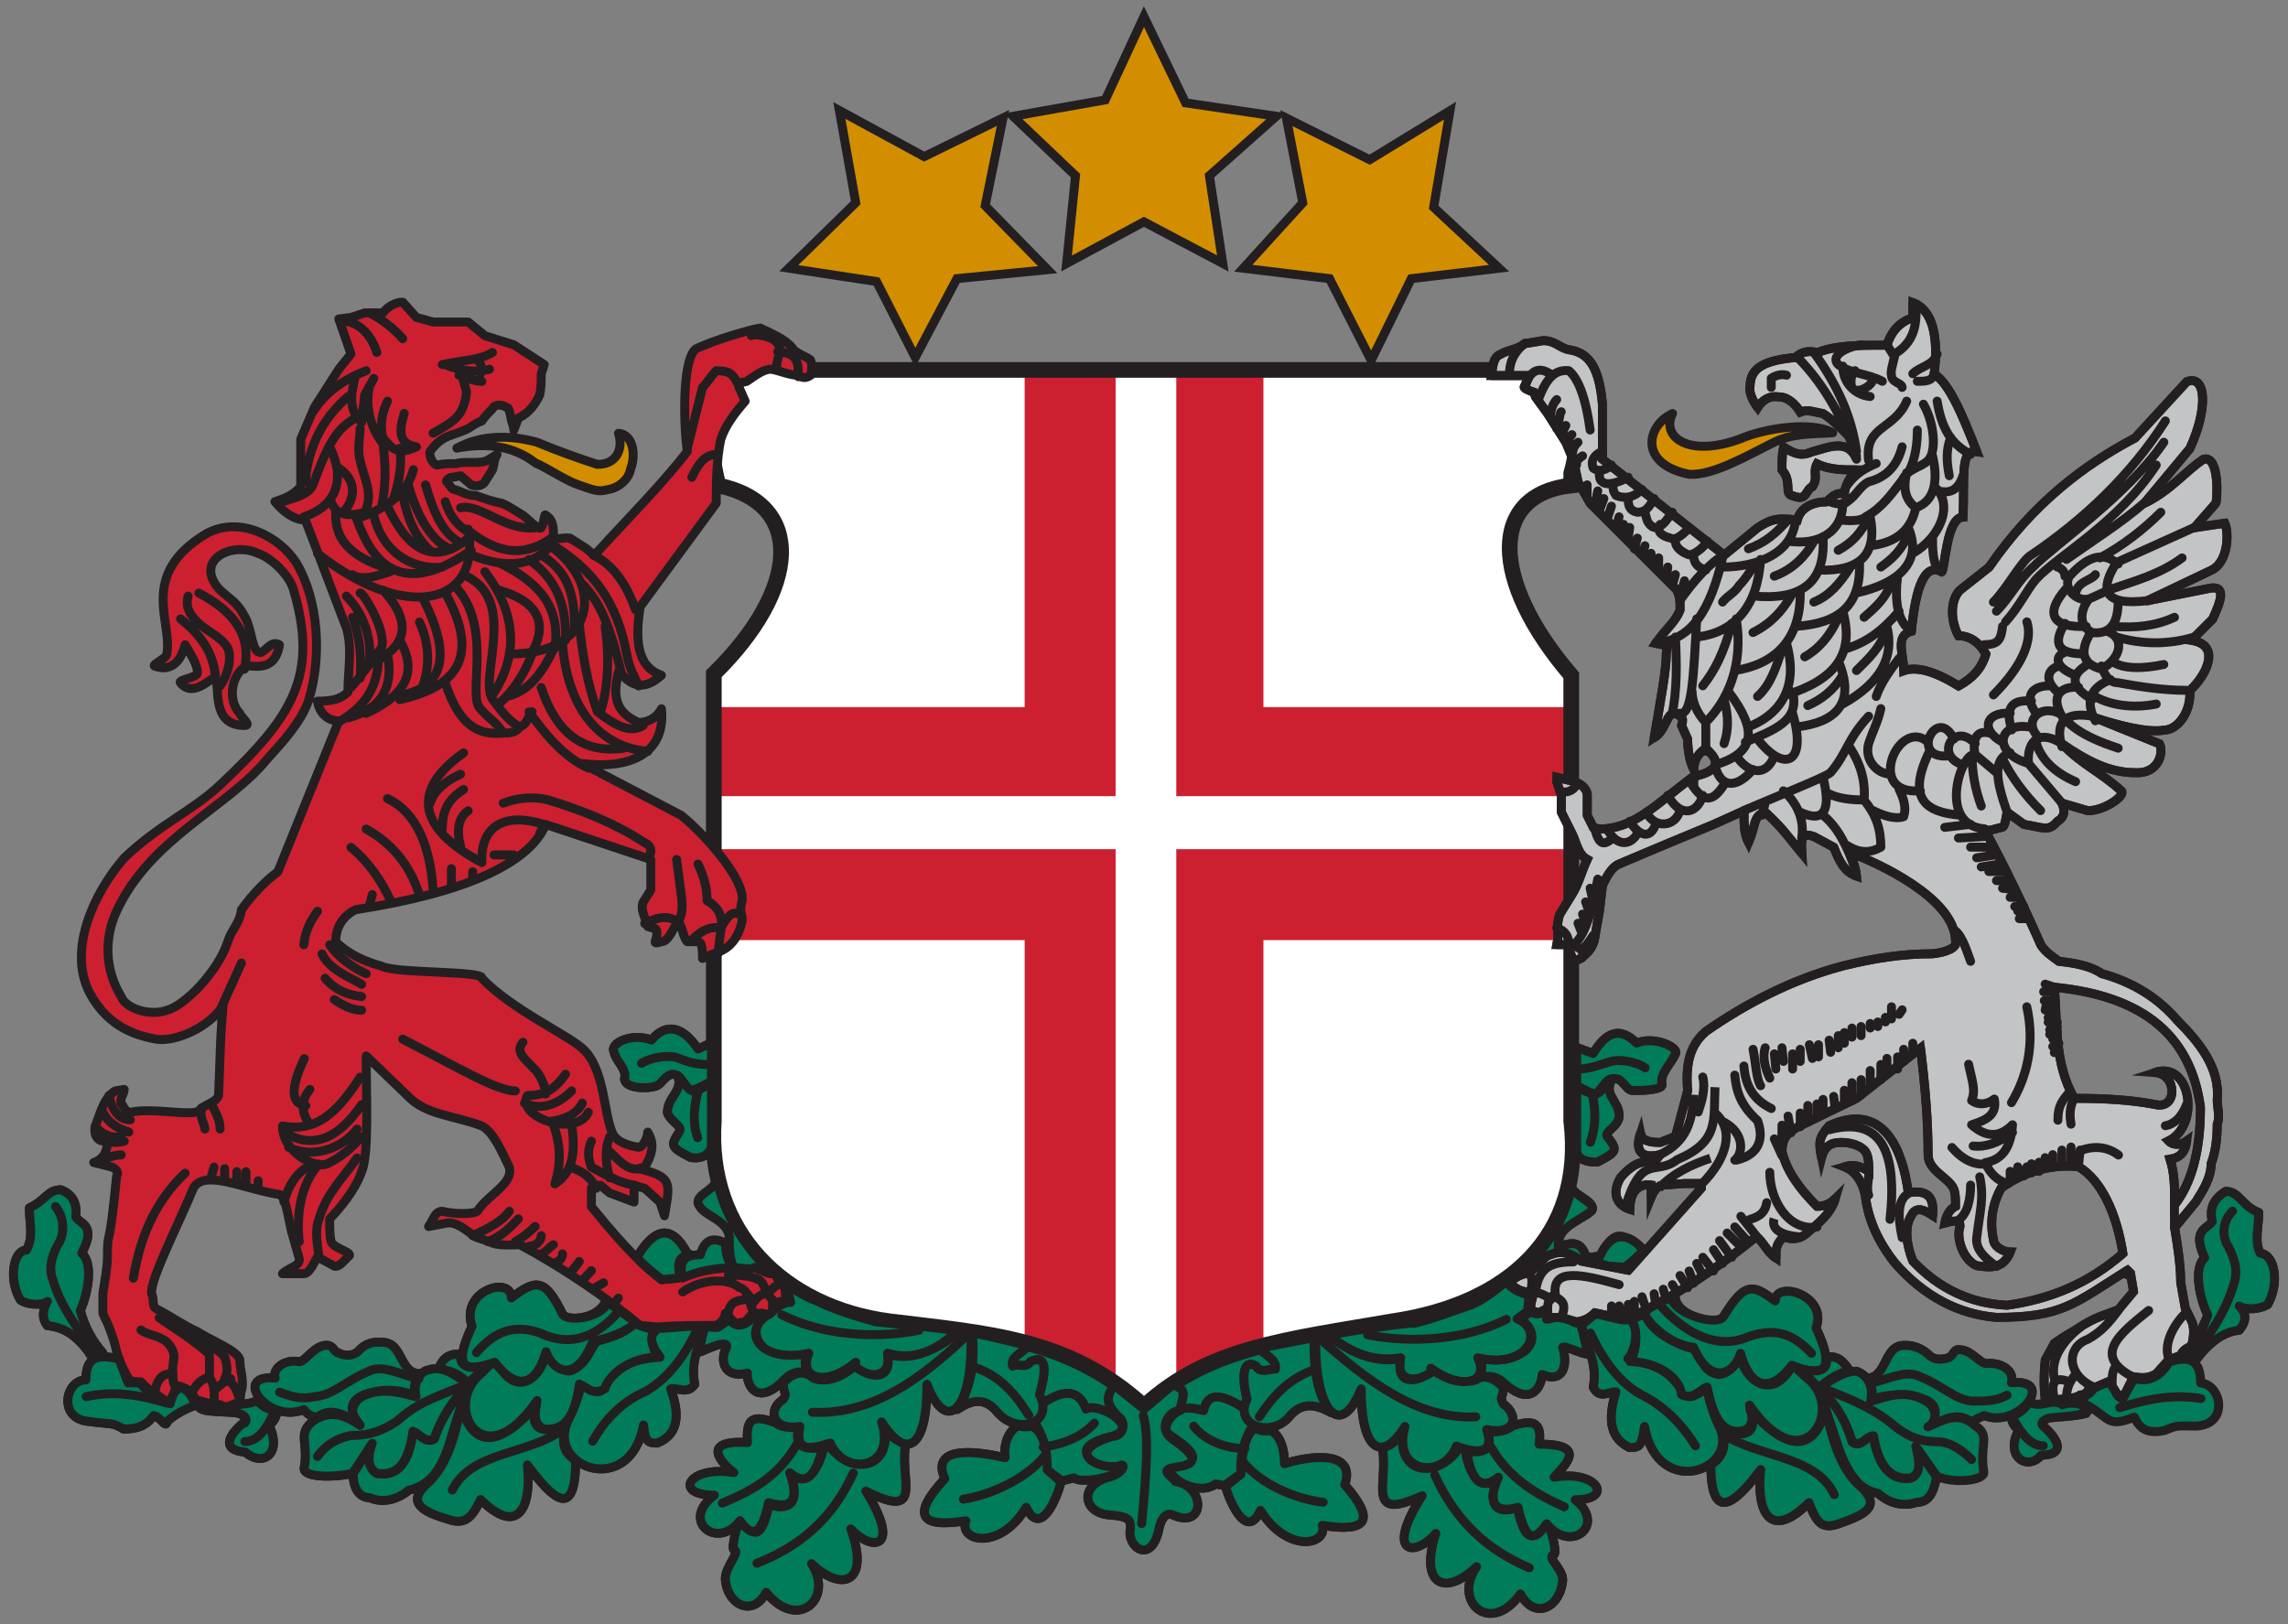 <svg xmlns="http://www.w3.org/2000/svg" width="500" height="355" viewBox="0 0 100 71"><rect x="0" y="0" width="100" height="71" fill="#808080" stroke="none"/><defs><clipPath id="a"><path d="M31.332 21.174c3.801.8 3.601 4.534-.2 8.268v19.603c-.333 4.867 3.067 8.201 7.735 8.801 4.334.534 7.868.734 11.135 3.734 2.8-2.6 6.268-2.934 10.869-3.734 5.067-.733 8.468-3.734 7.868-8.801v-19.536c-3.601-4.202-3.601-7.936 0-8.335v-.534c.875-3.006-.783-4.717-3.535-4.534h-29.671c-.755-.21-1.427-.32-2.007-.32-2.229 0-3.109 1.616-2.194 5.388m37.407 17.736v-2.267z"/></clipPath></defs><path fill="#007c5a" d="M43.946 61.785h11.989v-4.032h-11.989z"/><path fill="#d38e00" stroke="#231f20" stroke-miterlimit="22.926" stroke-width=".391" d="m44.276 5.082 4.031-.715 1.69-3.641 1.821 3.771 3.966.585-2.926 2.6.586 3.836-3.447-1.82-3.38 1.82.39-3.836z"/><path fill="#d38e00" stroke="#231f20" stroke-miterlimit="22.926" stroke-width=".391" d="m56.224 5.163 3.64 1.82 3.51-2.145-.715 4.224 2.86 2.665-3.835.455-1.755 3.575-1.82-3.575-3.77-.455 2.6-2.859z"/><path fill="#d38e00" stroke="#231f20" stroke-miterlimit="22.926" stroke-width=".391" d="m34.475 11.725 2.926-2.862-.715-4.033 3.707 2.016 3.446-1.691-.781 3.838 2.732 2.797-3.967.391-1.821 3.447-1.69-3.318Z"/><path fill="none" stroke="#231f20" stroke-miterlimit="22.926" stroke-width=".391" d="M83.977 45.833c.517-1.393 1.421-2.653 2.131-3.914.259-.796.195-1.525 0-2.321"/><path fill="none" stroke="#231f20" stroke-linecap="round" stroke-linejoin="round" stroke-miterlimit="22.926" stroke-width=".391" d="M68.91 47.482c.393.13.786.519.983.194.197-.194.327-.518.59-.518.458-.065.524.454.852.518.327 0 1.31 0 1.31-.259-.131-.453.393-.907.59-1.361.13-.259-.918-.777-1.704-.453-.721-.713-1.311-.518-1.9.453l-.721-.259Z"/><path fill="none" stroke="#231f20" stroke-linecap="round" stroke-linejoin="round" stroke-miterlimit="22.926" stroke-width=".391" d="M68.91 46.74c.585 0 .91-.166 1.495-.333.325-.11 1.106 0 1.496.277"/><path fill="none" stroke="#231f20" stroke-linecap="round" stroke-linejoin="round" stroke-miterlimit="22.926" stroke-width=".391" d="m68.91 47.542.769.327c.384-.131.384-.392.768-.653-.384.653.32.914.32 1.567 0 .457-.704.718-.512.914.448.587.448.653-.448 1.11-.513 0-.833-.131-.897-.457z"/><path fill="none" stroke="#231f20" stroke-linecap="round" stroke-linejoin="round" stroke-miterlimit="22.926" stroke-width=".391" d="M69.606 47.883c.143.772.143 1.35-.096 2.057"/><path fill="none" stroke="#231f20" stroke-linecap="round" stroke-linejoin="round" stroke-miterlimit="22.926" stroke-width=".391" d="M68.654 51.817c.066.458 1.109.655.914 1.113-.457.458-1.371.458-1.436 1.178 0 .524 0 1.047-.195 1.44-.196.131-.718.131-.914 0-.195.131-.848.393-.848.327 1.24-1.113 2.218-2.749 2.479-4.058Z"/><path fill="none" stroke="#231f20" stroke-linecap="round" stroke-linejoin="round" stroke-miterlimit="22.926" stroke-width=".391" d="M71.834 54.78c-.837-.826-1.223-1.207-1.931.191l-.193.254c.772.191 1.287.445 1.287.317z"/><path fill="none" stroke="#231f20" stroke-linecap="round" stroke-linejoin="round" stroke-miterlimit="22.926" stroke-width=".391" d="M69.767 55.208c0-.428.064-.245-.445-.183-.191-.734-.573-.734-1.082-.55 0 .366.127 0-.064.366.7 0 .764.184 1.591.367z"/><path fill="none" stroke="#231f20" stroke-linecap="round" stroke-linejoin="round" stroke-miterlimit="22.926" stroke-width=".391" d="M71.35 57.814c0 .264.395.791-.198 1.583.791.197 1.515.329 2.108 1.055.461.527.329.923 1.317.263.132.33.132.726.527 1.583 1.054 1.912-2.635 3.363-3.227.066-.132.857-.198.923-.659.923-.791-.396-.988-1.121-.593-2.44-.329 0-.724.33-.988-.198.198-1.055-.329-1.978-.527-2.769 0-.066.198-.066.593-.396.329.066 1.252.198 1.647.33Z"/><path fill="none" stroke="#231f20" stroke-linecap="round" stroke-linejoin="round" stroke-miterlimit="22.926" stroke-width=".391" d="M69.51 58.284c.525 1.116 1.246 2.167 2.23 2.692.919.46 1.706 1.182 2.361 2.233"/><path fill="none" stroke="#231f20" stroke-linecap="round" stroke-linejoin="round" stroke-miterlimit="22.926" stroke-width=".391" d="M71.904 57.351c.066.921 1.85 1.645 2.048 1.579.397.263.397.921.991 1.118.397.198.925-.329 1.124-.723.198.987 1.322 1.907 2.181.526.066-.329.462.197.727.395 1.718 1.315-.133 4.67-2.511 1.184.264.723 0 1.052-.265 1.118-.925.197-1.321-.592-1.586-1.908-.264.066-.594.592-1.123.329 0-.46-.661-1.381-2.247-1.447.133-.329.33-1.513.133-1.842-.133 0 .197 0 .528-.329z"/><path fill="none" stroke="#231f20" stroke-linecap="round" stroke-linejoin="round" stroke-miterlimit="22.926" stroke-width=".391" d="M71.91 57.464c-.198.065.99 1.309 2.113 1.44.727 1.703 1.783 1.179 2.048.262.396 1.441 1.255 1.833 2.245.524 1.321.524 1.981.327 1.057-1.637.528-1.44-1.784-2.095-1.784-1.178-.99-.72-1.188-.851-2.245.654-.264.524-2.047 0-2.113-.785Z"/><path fill="none" stroke="#231f20" stroke-linecap="round" stroke-linejoin="round" stroke-miterlimit="22.926" stroke-width=".391" d="M72.844 57.084c.791.965 2.108 1.865 3.558 1.35 1.186-.385 1.91-.193 2.767.708"/><path fill="none" stroke="#231f20" stroke-linecap="round" stroke-linejoin="round" stroke-miterlimit="22.926" stroke-width=".391" d="M86.131 62.149c.198-.065.396-.196.594-.261 1.517.588 3.167-1.633 1.188-1.437.132-.523-.396-.849-.99-.849-.33.13-.726-.588-1.254-.588-.263-.065-.263.196-.462.326-.131.066-.659.196-.923-.13-.462-.392-.858-.392-1.056-.392-.924 0-.726 1.437-1.649 1.437.197.261.329.588.197.914.726-.196 1.584-.326 2.31 0 .594.196.659.719.198 1.307.726-.523 1.319-.719 1.847-.327Z"/><path fill="none" stroke="#231f20" stroke-linecap="round" stroke-linejoin="round" stroke-miterlimit="22.926" stroke-width=".391" d="M91.371 61.476c0 .13-.131.195-.196.325-.457.129-1.37.129-1.631.194-.522.195-.196.39-.196.39.783.713.783 1.232-.13 1.232-.587.714-1.631.065-.979-1.103-.26-.194-.326-.389-.326-.584.326-.129.587-.324.783-.649.456.325.913-.194 1.435 0 .522-.194 1.305-.194 1.24.195Z"/><path fill="none" stroke="#231f20" stroke-linecap="round" stroke-linejoin="round" stroke-miterlimit="22.926" stroke-width=".391" d="M81.712 60.475c.73-.13 1.525-.586 2.123-.325 1.06.39 1.592 1.041 2.387 1.106.597 0 1.062 0 1.526-.26m.199.911c.464.846.862 1.302 1.393 1.302m3.25-1.627c1.26-.391 2.388-.586 3.582-.391"/><path fill="none" stroke="#231f20" stroke-linecap="round" stroke-linejoin="round" stroke-miterlimit="22.926" stroke-width=".391" d="M64.643 60.224c.525-.13.853 0 1.116.261 1.246 1.111 1.64 0 1.64-.391.92.391 1.116-.392.92-1.111-.198-.327.984.327 1.115.196-.131-.196-.197-.784-.394-1.307-.196-.196-.131 0-.394-.065l-.459-.131c-.788.131-.459 0-.656-.392l-1.182.392c1.182.719.46 2.026-1.706 1.699.197.327.131.522 0 .849Z"/><path fill="none" stroke="#231f20" stroke-linecap="round" stroke-linejoin="round" stroke-miterlimit="22.926" stroke-width=".391" d="M65.895 57.628c-1.863.979-4.258 1.109-6.121.718m33.197-2.611-.2-.718"/><path fill="#007c5a" stroke="#231f20" stroke-linecap="round" stroke-linejoin="round" stroke-miterlimit="22.926" stroke-width=".391" d="M68.91 47.482c.393.13.786.519.983.194.197-.194.327-.518.59-.518.458-.065.524.454.852.518.327 0 1.31 0 1.31-.259-.131-.453.393-.907.59-1.361.13-.259-.918-.777-1.704-.453-.721-.713-1.311-.518-1.9.453l-.721-.259Z"/><path fill="none" stroke="#231f20" stroke-linecap="round" stroke-linejoin="round" stroke-miterlimit="22.926" stroke-width=".391" d="M68.91 46.74c.585 0 .91-.166 1.495-.333.325-.11 1.106 0 1.496.277"/><path fill="#007c5a" stroke="#231f20" stroke-linecap="round" stroke-linejoin="round" stroke-miterlimit="22.926" stroke-width=".391" d="m68.91 47.542.769.327c.384-.131.384-.392.768-.653-.384.653.32.914.32 1.567 0 .457-.704.718-.512.914.448.587.448.653-.448 1.11-.513 0-.833-.131-.897-.457z"/><path fill="none" stroke="#231f20" stroke-linecap="round" stroke-linejoin="round" stroke-miterlimit="22.926" stroke-width=".391" d="M69.606 47.883c.143.772.143 1.35-.096 2.057"/><path fill="#007c5a" stroke="#231f20" stroke-linecap="round" stroke-linejoin="round" stroke-miterlimit="22.926" stroke-width=".391" d="M68.654 51.817c.066.458 1.175.785.914 1.113-.718.589-1.631.72-1.436 1.832 0 .197-.392 0-.718.262-.195 0-.522.655-.717.524-.196.131-.588.393-.588.327 1.175-1.047 2.284-2.749 2.545-4.058Z"/><path fill="#007c5a" stroke="#231f20" stroke-linecap="round" stroke-linejoin="round" stroke-miterlimit="22.926" stroke-width=".391" d="M71.834 54.651c-.644-.757-1.416-.883-1.931.315l-.193.253c.772.126.386.126.579.126l.708.063s.386-.253.837-.757z"/><path fill="#007c5a" stroke="#231f20" stroke-linecap="round" stroke-linejoin="round" stroke-miterlimit="22.926" stroke-width=".391" d="M69.772 55.208c0-.428.447-.245-.447-.245-.191-.672-.574-.672-1.085-.488l-.064.366c.383 0 .702.184.958.306.319.061.191 0 .638.061Z"/><path fill="#007c5a" stroke="#231f20" stroke-linecap="round" stroke-linejoin="round" stroke-miterlimit="22.926" stroke-width=".391" d="M71.217 57.682c.461-.132.329 1.319-.066 1.715.791.197 1.515.329 2.108 1.055.461.527.329.923 1.317.263.132.33.132.726.528 1.583 1.053 1.913-2.636 3.363-3.228.066-.132.857-.198.923-.659.923-.79-.395-.988-1.121-.593-2.44-.329 0-.724.33-.987-.197.197-1.056-.264-1.649-.528-2.77.198 0 .396-.33.593-.396.132-.132 1.12.33 1.515.198Z"/><path fill="none" stroke="#231f20" stroke-linecap="round" stroke-linejoin="round" stroke-miterlimit="22.926" stroke-width=".391" d="M69.51 58.284c.525 1.116 1.246 2.167 2.23 2.692.919.46 1.706 1.182 2.361 2.233"/><path fill="#007c5a" stroke="#231f20" stroke-linecap="round" stroke-linejoin="round" stroke-miterlimit="22.926" stroke-width=".391" d="M71.904 57.351c.066.921 1.916 1.645 2.049 1.579.396.263.396.921.991 1.118.396.198.925-.329 1.123-.723.198.987 1.322 1.907 2.181.526.066-.329.462.197.727.395 1.718 1.315-.133 4.67-2.511 1.184.264.723 0 1.052-.265 1.118-.925.197-1.321-.592-1.586-1.908-.264.066-.594.592-1.123.329 0-.46-.661-1.381-2.247-1.447.198-.197.462-1.447 0-1.842-.066 0 .33 0 .661-.329z"/><path fill="#007c5a" d="M73.099 56.875c.33.655 2.047 1.113 2.245.655.925-1.506 1.255-1.375 2.245-.655 0-.917 2.312-.262 1.784 1.179.924 1.964.264 2.16-1.057 1.636-.99 1.31-1.849.917-2.245-.523-.265.916-1.321 1.44-2.048-.262-1.188-.131-2.113-1.244-2.113-1.441l.66-.393"/><path fill="none" stroke="#231f20" stroke-linecap="round" stroke-linejoin="round" stroke-miterlimit="22.926" stroke-width=".391" d="M73.099 56.875c.33.655 2.047 1.113 2.245.655.925-1.506 1.255-1.375 2.245-.655 0-.917 2.312-.262 1.784 1.179.924 1.964.264 2.16-1.057 1.636-.99 1.31-1.849.917-2.245-.523-.265.916-1.321 1.44-2.048-.262-1.188-.131-2.113-1.244-2.113-1.441m.66-.393c.859.983 2.312 2.03 3.831 1.375 1.122-.392 1.915-.196 2.774.721"/><path fill="#007c5a" stroke="#231f20" stroke-linecap="round" stroke-linejoin="round" stroke-miterlimit="22.926" stroke-width=".391" d="M86.131 62.149c.198-.065.396-.196.594-.261 1.517.588 3.167-1.633 1.188-1.437.132-.523-.396-.849-.99-.849-.33.13-.726-.588-1.254-.588-.263-.065-.263.196-.462.326-.131.066-.659.196-.923-.13-.462-.392-.858-.392-1.056-.392-.924 0-.726 1.437-1.649 1.437.197.261.329.588.197.914.726-.196 1.584-.326 2.31 0 .594.196.659.719.198 1.307.726-.523 1.319-.719 1.847-.327Z"/><path fill="#007c5a" stroke="#231f20" stroke-linecap="round" stroke-linejoin="round" stroke-miterlimit="22.926" stroke-width=".391" d="M91.237 61.609c0 .324-1.304.324-1.695.389-.521.194-.195.389-.195.389.782.712.782 1.231-.13 1.231-.587.713-1.63.065-.978-1.102-.261-.194-.326-.388-.326-.583.326-.13.587-.324.782-.648.456.324 1.043-.194 1.434.13.587-.195 1.043.064 1.108.194Z"/><path fill="none" stroke="#231f20" stroke-linecap="round" stroke-linejoin="round" stroke-miterlimit="22.926" stroke-width=".391" d="M81.712 60.475c.726-.13 1.518-.586 2.113-.325 1.055.39 1.584 1.041 2.376 1.106.594 0 1.056 0 1.518-.26m.199.911c.462.846.858 1.302 1.386 1.302"/><path fill="#007c5a" stroke="#231f20" stroke-linecap="round" stroke-linejoin="round" stroke-miterlimit="22.926" stroke-width=".391" d="m92.756 61.176.527-.911c.659.195 1.186-.131 1.515-.717.988-.325 1.383 0 1.383.912.923.065 1.252 1.823-.198 1.888-.79 0-.79-.065-1.383.195-.658.131-1.053 0-1.317-.586-1.351.534-.972-.074-2.559-.771.197 0 .517-.14.78-.466.198-.195.857-.39.857-.195.197.651.197.456.395.651Z"/><path fill="none" stroke="#231f20" stroke-linecap="round" stroke-linejoin="round" stroke-miterlimit="22.926" stroke-width=".391" d="M95.97 59.475c.524-.726 1.178-1.254 1.898-1.32.327-.396.327-.726 0-1.056.327.198.916.132 1.243-.066.524-.924.328-2.178-.327-2.244-.261-.528-.065-1.122-.065-1.782-.72-.264-.851-.924-1.44-.924-.524.33-.72.726-.589 1.32-.196.33-.916.33-.327 1.584-.524.462-.196 1.848.131 2.508-.262.66-.655 1.254-1.113 1.848Z"/><path fill="none" stroke="#231f20" stroke-linecap="round" stroke-linejoin="round" stroke-miterlimit="22.926" stroke-width=".391" d="M95.848 59.342c.705-.922 1.41-1.911 1.794-3.229.192-.659 0-1.12-.256-1.647-.257-.395-.257-1.054.192-1.515"/><path fill="#007c5a" stroke="#231f20" stroke-linecap="round" stroke-linejoin="round" stroke-miterlimit="22.926" stroke-width=".391" d="M95.968 59.475c.524-.726 1.179-1.254 1.899-1.32.328-.396.328-.726 0-1.056.328.198.917.132 1.244-.066.524-.924.328-2.178-.327-2.244-.262-.528-.066-1.122-.066-1.782-.72-.264-.851-.924-1.44-.924-.524.33-.72.726-.59 1.32-.196.33-.916.33-.327 1.584-.524.462-.196 1.848.131 2.508-.131.33-.327.924-.524 1.254-.327.33-.524.33-.72.594Z"/><path fill="none" stroke="#231f20" stroke-linecap="round" stroke-linejoin="round" stroke-miterlimit="22.926" stroke-width=".391" d="M95.8 59.361c.723-.925 1.446-1.917 1.839-3.238.198-.661 0-1.124-.262-1.653-.263-.396-.263-1.057.197-1.52m-4.927 8.592c1.248-.397 2.365-.595 3.547-.397"/><path fill="#007c5a" stroke="#231f20" stroke-linecap="round" stroke-linejoin="round" stroke-miterlimit="22.926" stroke-width=".391" d="M64.643 60.224c.525-.13.853 0 1.116.261 1.246 1.111 1.64 0 1.64-.391.92.391 1.116-.392.92-1.111-.198-.327.984.327 1.115.196-.131-.196-.197-.915-.394-1.372-.196.065-.131.065-.721-.261-.329 0-.526.13-.723.13 0 0 .132-.326 0-.392-.197.196-.524.196-.722.066l-.393.326c1.05.784.328 2.026-1.838 1.699.197.327.131.522 0 .849Z"/><path fill="#fff" d="M68.739 42.11v-12.602c-3.601-4.201-3.601-7.935 0-8.335v-.533c.876-3.006-.783-4.717-3.534-4.534h-29.672c-3.655-1.015-5.355.313-4.201 5.067 3.801.8 3.601 4.534-.2 8.268v19.604c-.333 4.867 3.067 8.201 7.735 8.801 4.334.533 7.868.733 11.135 3.734 2.801-2.601 6.268-2.934 10.869-3.734 5.067-.734 8.468-3.734 7.868-8.801zm0-5.467v2.266Z"/><g clip-path="url(#a)"><path fill="#cc2030" d="M26.608 30.915h18.176v-19.297h3.975v23.19h-22.151Z"/><path fill="#cc2030" d="M28.386 41.102h16.399v23.674c2.153.911 2.071.701 3.975 2.109v-29.759h-22.203c.083.083.128.249.211.414 1.649 2.402 1.535 1.905 1.535 3.313 0 .249.332.083.083.249"/><path fill="#cc2030" d="M73.11 30.915h-17.89v-19.297h-3.809v23.19h21.119l-.414-.994 1.132.083z"/><path fill="#cc2030" d="M72.365 41.102h-17.145v23.687c-2.07.745-2.401 1.051-3.809 1.962v-29.625h21.837l.056 2.734c-.166.414-.691.579-.939 1.242"/></g><path fill="none" stroke="#231f20" stroke-miterlimit="22.926" stroke-width=".686" d="M68.673 42.087V29.528c-3.588-4.186-3.588-7.907 0-8.305v-.532c.873-2.996-.78-4.701-3.522-4.518h-29.567c-3.642-1.012-5.336.312-4.186 5.05 3.787.797 3.588 4.518-.199 8.239v19.536c-.332 4.85 3.056 8.173 7.707 8.771 4.319.531 7.841.731 11.096 3.721 2.791-2.592 6.246-2.924 10.83-3.721 5.05-.731 8.439-3.721 7.841-8.771zm0-5.449v2.259"/><path fill="none" stroke="#231f20" stroke-miterlimit="22.926" stroke-width=".391" d="M14.614 41.007c-.644.462-.708 1.057-.322 1.982l1.803 3.172"/><path fill="#cc2030" d="m31.171 41.704-.466.199c0-.266 0-.732-.199-.732h-.466c-.199-.199-.199-.665-.399-.865-.2.2-.399.865-.732.865-.465.134-.199 0-.199-.399 0-.067 0-.2-.2-.2l-.199-.066c-.133-.466-.333-.733-.2-1.066l.333-.532V37.576l-4.59-1.531c-.732 1.731-3.592 2.996-8.315 3.728-.532.267-.865.733-.865 1.398.532.533 1.264.866 1.996 1.065.598.333 4.523.2 4.39.533 1.264 1.332 3.725 2.463 4.39 3.062.998.866.932 2.93 1.331 3.728.199.4.732.533 1.13.6.2 0 .4-.466.4-.666.133.266.399.666-.133 1.531l-.267.067c1.331.332 1.397.532 1.198 1.664l-.067.399-.199-.599-.665-.599-.466-.133v.732l-1.064-.399-.4-.333c-.133 0-.399 0-.399.133v.799c.932 1.131 1.863 2.263 3.06 3.195 1.331-.266 2.262-.599 3.858-.532.2 0 .399 0 .599.133.2.2.532 0 .599.333.133.066.332.2.332.399l.067.599c-.067 0-.399 0-.466.133-.133.067 0 .267-.199.4-.267.066-.133.066-.333 0h-.399c-.2.066-.333.399-.532.399-.133 0-.399.133-.399-.066l-.333-.333c-.066.333-.199.399-.399.532-.798 0-1.663 0-2.594.067l-.732-.067c-1.53-1.265-3.392-2.529-5.255-3.528-.399 0-.998.067-1.331-.133l-.598-.2c-.399-.266-.865-.732-1.33-.599l-.732.133c.199-.266.266-.665.599-.665.532.133 1.33.133 1.529 0 .466-.733 1.597-1.199 1.397-1.931-.266-.532-.665-1.531-1.197-1.798-1.197-.465-2.461-.465-3.259-1.331l-1.797-1.731c0 1.665.134 4.328-.199 5.06-.266.799-.998 1.664-1.397 2.064 0 .332 0 .732.067.998.133.333 1.064.466.731.666-.199.199-.399.466-.598.399l-.732-.399c-.133.199-.333.732-.599.732h-.931c.266-.266.798-.333.732-.666l-.266-.932c-.2-.599-.266-1.731-.599-1.864-1.463-.199-3.392-1.198-3.792-.199-.665 1.597-1.862 3.927-1.796 4.527.133.266 0 .532.2.665.532.266 1.197.732 1.796.999.598.399 1.862.865 1.862 1.265 0 .399.2.932.067 1.331-.067.2 0 .533-.2.533-.266.066-.399.266-.731.066-.067 0-.266-.066-.4-.066-.199 0 .134.066-.598-.134-.133 0-.133-.266-.333-.399-.199-.133-.598-.333-.598-.133-.133.266-.133.732-.333.666l-.532-.4c-.067 0-.266-.133-.399-.266l-.266-.266c-.2 0-.466 0-.532-.133-.133-.2-.2-.4-.333-.599l-.2-.6c-.066-.333-.199-.732-.332-1.065-.067-.2-.2-.399-.266-.599v-.865c.066-.466.199-1.132.199-1.598 0-1.332.067 0 .399-3.529.133-.199-.066-.332-.199-.399l-.799-.2c.4-.133.599-.466.599-.932-.532.067-.599-.399-.532-.666.2-.465.333-1.198.865-1.531l.399-.066c0 .2-.2.399-.133.599.133.2.2.399.399.399.333-.066.532-.066.865-.066.731 0 1.929.2 2.128 0 .333-.333.732-.333.865-.666.067-1.398.067-2.596.2-3.928-.599.932-2.062 1.598-2.927 1.465-.665-.133-2.062-.4-2.927-2.064-.931-1.864.199-4.327 1.53-5.858 1.53-1.465 2.993-2.064 4.191-3.196 3.193-2.995 4.324-4.793 3.193-8.588-.2-.599-.932-1.331-1.53-1.531-1.131-.532-2.794.267-1.73 1.531.532.533.798.533 1.198 1.332.266.532.266 1.531.665 1.465.266-.134.465-.533.798-.333-.199 1.264-1.197.865-1.463.932-.666.399-.799 1.531-.267 2.063.067.2.533.533.2.533-1.464 0-1.064-1.664-1.264-2.064-.066-.2-.931.932-1.53.2-.133-.133.599-.2.732-.4.066-.332-.333-.931-.532-1.264 0-.067-.2 1.331-1.331.932-.133-.067.532-.333.532-.533.267-1.398-1.263-3.462 1.73-5.259 1.463-.799 3.193.133 3.925 1.265.998 1.664 1.13 4.194.532 6.058-.333.932-1.131 1.797-1.796 2.53-1.73 2.13-5.122 3.461-6.586 6.657-.532 1.132-.532 2.529.2 3.728.2.533 1.264.865 1.995.599.799-.2 2.262-1.731 2.661-2.996.2-.599.532-.799.599-1.398.532-.732 1.064-1.265 1.596-1.664l2.661-6.591c-.532 0-.864-.399-.931-.865.599 0 .998-.067 1.33-.4 0-.931.2-1.93-.066-2.796l-1.796-4.726c-.532 0-.998-.4-1.33-.799.398-.133.798-.267 1.13-.666v-2.064l.599-1.398 1.064-1.664.532-.666-.532-1.531.532-.066.599-.2h.798c.2-.266.532-.466.865-.466l.599.666.731.199h1.53l.732.599 1.264.4 1.33.865-.133.4c0 .333 0 .599-.066.932-.2.399-.466.799-.931.998l-.2.533c0-.2-.133-.4-.133-.599-.067-.2-.067-.4-.2-.4-.199-.133-.532-.133-.598.067-.2.2-.333.333-.466.532-.2.067-.399.2-.599.333-.399.2-.798.267-1.13.466-.2.134-.4.333-.533.533-.066.199.133.599.333.599.2-.066.532-.066.798-.066.466-.134 1.131.066 1.463-.2l.333-.2c-.133.2-.133.466-.199.666l-.333.532c-.133.2-.399.2-.599.134l-.465-.4c-.067 0-.266.067-.4.067-.066 0-.265.133-.199.199.133.134.199.333.333.333.266.067.532.266.931.266.399.134.732.267 1.131.333.332.134.598.333.931.533.067 0 .732.732.798.532.133-.199.133-.665.2-.532.399.2.332.799.332.932-.133.2.532 0 .732.067l.732.465c.066.067.266.267.399.2 1.33-1.464 2.86-2.995 3.991-4.46-.199-1.465-.199-4.327.466-4.527.865-.399 2.528-.866 2.727-.866.532.267 1.064.467 1.397.866.067.2.665.4.798.533.067.199.067.466 0 .665-.199.133-.332.133-.532 0-.399 0-.798-.199-1.197-.266-.333 0-.665.266-1.065.533-.199.066-.399 0-.332.266l.266.599c-.466.533-.865 1.065-1.064 1.664-.2.932-.2 2.064-.2 2.796l-3.326 4.527c-.2 1.332-.2 2.597.931 2.996-.731.666-1.33.533-1.862-.199-.266 1.064-.2 1.797.864 2.263.4 0 .799-.2.998-.599.2 1.93-1.33 2.663-3.459 2.396l4.324 2.264c.998.799 2.794 2.796 2.661 3.728-.2.799.199.466-.133 1.331-.2.466-.466.799-1.131.999"/><path fill="none" stroke="#231f20" stroke-linecap="round" stroke-linejoin="round" stroke-miterlimit="22.926" stroke-width=".391" d="m31.171 41.704-.466.199c0-.266 0-.732-.199-.732h-.466c-.199-.199-.199-.665-.399-.865-.2.2-.399.865-.732.865-.465.134-.199 0-.199-.399 0-.067 0-.2-.2-.2l-.199-.066c-.133-.466-.333-.733-.2-1.066l.333-.532V37.576l-4.59-1.531c-.732 1.731-3.592 2.996-8.315 3.728-.532.267-.865.733-.865 1.398.532.533 1.264.866 1.996 1.065.598.333 4.523.2 4.39.533 1.264 1.332 3.725 2.463 4.39 3.062.998.866.932 2.93 1.331 3.728.199.4.732.533 1.13.6.2 0 .4-.466.4-.666.133.266.399.666-.133 1.531l-.267.067c1.331.332 1.397.532 1.198 1.664l-.067.399-.199-.599-.665-.599-.466-.133v.732l-1.064-.399-.4-.333c-.133 0-.399 0-.399.133v.799c.932 1.131 1.863 2.263 3.06 3.195 1.331-.266 2.262-.599 3.858-.532.2 0 .399 0 .599.133.2.2.532 0 .599.333.133.066.332.2.332.399l.067.599c-.067 0-.399 0-.466.133-.133.067 0 .267-.199.4-.267.066-.133.066-.333 0h-.399c-.2.066-.333.399-.532.399-.133 0-.399.133-.399-.066l-.333-.333c-.066.333-.199.399-.399.532-.798 0-1.663 0-2.594.067l-.732-.067c-1.53-1.265-3.392-2.529-5.255-3.528-.399 0-.998.067-1.331-.133l-.598-.2c-.399-.266-.865-.732-1.33-.599l-.732.133c.199-.266.266-.665.599-.665.532.133 1.33.133 1.529 0 .466-.733 1.597-1.199 1.397-1.931-.266-.532-.665-1.531-1.197-1.798-1.197-.465-2.461-.465-3.259-1.331l-1.797-1.731c0 1.665.134 4.328-.199 5.06-.266.799-.998 1.664-1.397 2.064 0 .332 0 .732.067.998.133.333 1.064.466.731.666-.199.199-.399.466-.598.399l-.732-.399c-.133.199-.333.732-.599.732h-.931c.266-.266.798-.333.732-.666l-.266-.932c-.2-.599-.266-1.731-.599-1.864-1.463-.199-3.392-1.198-3.792-.199-.665 1.597-1.862 3.927-1.796 4.527.133.266 0 .532.2.665.532.266 1.197.732 1.796.999.598.399 1.862.865 1.862 1.265 0 .399.2.932.067 1.331-.067.2 0 .533-.2.533-.266.066-.399.266-.731.066-.067 0-.266-.066-.4-.066-.199 0 .134.066-.598-.134-.133 0-.133-.266-.333-.399-.199-.133-.598-.333-.598-.133-.133.266-.133.732-.333.666l-.532-.4c-.067 0-.266-.133-.399-.266l-.266-.266c-.2 0-.466 0-.532-.133-.133-.2-.2-.4-.333-.599l-.2-.6c-.066-.333-.199-.732-.332-1.065-.067-.2-.2-.399-.266-.599v-.865c.066-.466.199-1.132.199-1.598 0-1.332.067 0 .399-3.529.133-.199-.066-.332-.199-.399l-.799-.2c.4-.133.599-.466.599-.932-.532.067-.599-.399-.532-.666.2-.465.333-1.198.865-1.531l.399-.066c0 .2-.2.399-.133.599.133.2.2.399.399.399.333-.066.532-.066.865-.066.731 0 1.929.2 2.128 0 .333-.333.732-.333.865-.666.067-1.398.067-2.596.2-3.928-.599.932-2.062 1.598-2.927 1.465-.665-.133-2.062-.4-2.927-2.064-.931-1.864.199-4.327 1.53-5.858 1.53-1.465 2.993-2.064 4.191-3.196 3.193-2.995 4.324-4.793 3.193-8.588-.2-.599-.932-1.331-1.53-1.531-1.131-.532-2.794.267-1.73 1.531.532.533.798.533 1.198 1.332.266.532.266 1.531.665 1.465.266-.134.465-.533.798-.333-.199 1.264-1.197.865-1.463.932-.666.399-.799 1.531-.267 2.063.067.2.533.533.2.533-1.464 0-1.064-1.664-1.264-2.064-.066-.2-.931.932-1.53.2-.133-.133.599-.2.732-.4.066-.332-.333-.931-.532-1.264 0-.067-.2 1.331-1.331.932-.133-.067.532-.333.532-.533.267-1.398-1.263-3.462 1.73-5.259 1.463-.799 3.193.133 3.925 1.265.998 1.664 1.13 4.194.532 6.058-.333.932-1.131 1.797-1.796 2.53-1.73 2.13-5.122 3.461-6.586 6.657-.532 1.132-.532 2.529.2 3.728.2.533 1.264.865 1.995.599.799-.2 2.262-1.731 2.661-2.996.2-.599.532-.799.599-1.398.532-.732 1.064-1.265 1.596-1.664l2.661-6.591c-.532 0-.864-.399-.931-.865.599 0 .998-.067 1.33-.4 0-.931.2-1.93-.066-2.796l-1.796-4.726c-.532 0-.998-.4-1.33-.799.398-.133.798-.267 1.13-.666v-2.064l.599-1.398 1.064-1.664.532-.666-.532-1.531.532-.066.599-.2h.798c.2-.266.532-.466.865-.466l.599.666.731.199h1.53l.732.599 1.264.4 1.33.865-.133.4c0 .333 0 .599-.066.932-.2.399-.466.799-.931.998l-.2.533c0-.2-.133-.4-.133-.599-.067-.2-.067-.4-.2-.4-.199-.133-.532-.133-.598.067-.2.2-.333.333-.466.532-.2.067-.399.2-.599.333-.399.2-.798.267-1.13.466-.2.134-.4.333-.533.533-.066.199.133.599.333.599.2-.066.532-.066.798-.066.466-.134 1.131.066 1.463-.2l.333-.2c-.133.2-.133.466-.199.666l-.333.532c-.133.2-.399.2-.599.134l-.465-.4c-.067 0-.266.067-.4.067-.066 0-.265.133-.199.199.133.134.199.333.333.333.266.067.532.266.931.266.399.134.732.267 1.131.333.332.134.598.333.931.533.067 0 .732.732.798.532.133-.199.133-.665.2-.532.399.2.332.799.332.932-.133.2.532 0 .732.067l.732.465c.066.067.266.267.399.2 1.33-1.464 2.86-2.995 3.991-4.46-.199-1.465-.199-4.327.466-4.527.865-.399 2.528-.866 2.727-.866.532.267 1.064.467 1.397.866.067.2.665.4.798.533.067.199.067.466 0 .665-.199.133-.332.133-.532 0-.399 0-.798-.199-1.197-.266-.333 0-.665.266-1.065.533-.199.066-.399 0-.332.266l.266.599c-.466.533-.865 1.065-1.064 1.664-.2.932-.2 2.064-.2 2.796l-3.326 4.527c-.2 1.332-.2 2.597.931 2.996-.731.666-1.33.533-1.862-.199-.266 1.064-.2 1.797.864 2.263.4 0 .799-.2.998-.599.2 1.93-1.33 2.663-3.459 2.396l4.324 2.264c.998.799 2.794 2.796 2.661 3.728-.2.799.199.466-.133 1.331-.2.466-.466.799-1.131.999Z"/><path fill="none" stroke="#231f20" stroke-linecap="round" stroke-linejoin="round" stroke-miterlimit="22.926" stroke-width=".391" d="M33.93 16.084c.064-.704.386-.896-.193-1.28-.45-.192-.9-.192-.9-.128m1.157.704c.836.064.9.384.9 1.088"/><path fill="#d38e00" stroke="#231f20" stroke-linecap="round" stroke-linejoin="round" stroke-miterlimit="22.926" stroke-width=".391" d="M19.968 19.592c1.056-.582 2.311-.582 3.499-.259.925.389 1.849.712 2.641.971.925 0 1.123-.777.925-1.359.726.065.726 1.1.528 1.553-.066.453-.528.841-.991.906-.462.129-.66 0-1.254-.194s-1.32-.712-1.915-.971c-.924-.712-2.047-.906-3.433-.647Z"/><path fill="none" stroke="#231f20" stroke-linecap="round" stroke-linejoin="round" stroke-miterlimit="22.926" stroke-width=".391" d="M14.874 14.077c.465-.133 1.264.266 1.596 1.331m-.332-1.73c.532.266 1.064.665 1.463 1.131m1.729 1.132c.931-.2 1.663-.2 2.195-.533m-2.594 3.529c.931-.533 1.33-.733 1.463-1.798l-.266-.932m-.665-.266c.466.2 1.197.399 1.929.2m-.532-.4c.199.2.199.267.133.599m-7.316 1.665c.598-.932 1.463-1.465 2.328-1.798m-2.661 4.86c.133-1.664.865-2.863 1.863-3.728m.332-.932c-.2.865-.332 1.465.266 2.064l.133-1.199.399-.732m-.199.399c-.2.933.133 1.998.731 2.597-.332-.732-.199-1.465.067-1.997m-.2 1.598c.466.599.732.732 1.464.399-.732-.133-.799-.599-.533-1.465m2.395-1.664c.332.133.731.266.997.266m-8.912 5.326c.599-.2 1.33-.333 1.53-.799.598-1.598.931-2.396 1.862-2.929m-1.13 1.265c.731 1.465.265 2.596-1.131 3.062m1.53-2.13c.797.533.731 1.331.199 1.93m-.532-.466c.199.6.732.666 1.463.466.399-.799 0-1.397-.199-2.263-.134-.533 0-.998 0-1.398m-1.862 5.459c3.79 2.996 7.182 2.33 6.584-1.065m-.067 0c1.53 1.264 2.727 1.131 3.791.333m-4.057-1.265c.865-.2 1.995 1.065 3.326.865m-8.048 2.064c.399.266 1.131.066 1.796-.2-1.663-.466-2.594-1.198-2.528-2.53m.865.134c.931 2.796 2.527 3.262 5.055 1.531m-4.789-1.465c1.064-.399 1.995-.999 2.261-2.064m-1.33-1.131c.133.932.133 1.864-.066 2.796m.798-2.597c.133.733-.067 1.598-.266 2.197m-.865.733c.333 1.464 1.53 2.396 2.993 2.263m-2.394-2.663c.864 1.864 1.995 2.663 3.525 1.398m-2.86-1.931c.199 1.132.599 1.931 1.197 2.464m-.931-2.796c.465 1.664 1.264 2.596 1.862 2.729m-1.13-2.796c.332 1.132.731 2.13 1.529 2.53m-.665-1.798c.2.666.599 1.132 1.131 1.398m-5.255 6.724c.466-.533.998-1.265 1.331-1.731.266-.732-.865-2.529-.931-2.396m.399 3.128c1.463-.665 2.062-1.664.598-3.261m-.598 3.261c.133-1.065-.2-2.196-.998-2.995m.599 3.595c.066-.932 0-1.798-.333-2.663m-.532 4.527c1.131-.666 1.596-1.531 1.663-2.597m-1.33 2.463c1.529-.399 1.995-1.397 1.729-2.796m-.931 2.597c1.596-.732 2.327-1.731 1.463-3.196m-.266 2.464c1.929-.267 2.727-1.399 1.33-4.195m-.133 3.928c.399-.932.399-1.997-.067-2.995m-.864 3.395c2.394-.533 3.591-1.798 1.995-4.66m.399-.333c1.73 1.797.532 4.793 1.131 5.392.332.399.731.599.998 1.065-.932.067-1.863-.133-2.528-2.197m.931-4.66c2.328 1.132.399 4.66 1.198 5.459.332.466.731.932 1.13 1.132-.199.266-.465.266-.798.266m-.399-1.664c1.197-1.798.998-3.662-.333-5.392m1.929 6.124c.732.999 1.463 1.931 2.594 2.464m-2.062-3.529c.732 2.197 1.996 2.863 3.592 2.663m-2.661-4.593c.2 2.729 1.53 4.526 3.725 4.726m-2.993-5.592c.133 1.265.333 2.596.798 3.861.865.666 1.463.932 1.995.599m-2.66-6.191c.931.932 1.33 2.33 1.729 3.994m-3.192-5.791c2.061 1.198 2.993 2.729 3.392 4.793.133.732.332.998.532 1.465m-1.996-5.726c.865.4 1.464 1.265 1.863 2.397m-5.454 1.93c3.525 0 4.257-2.862 1.729-4.726m-2.261 1.931c1.663.465 2.195 1.398 1.463 2.729m-2.66-4.261c1.663.666 2.793.4 3.458-.399m-2.261.732c1.663.799 2.727 1.864 2.461 3.728m-1.131-3.861c.931.666 1.663 1.665 1.596 3.528m-1.064-3.728c1.064.666 1.464 1.532 1.464 3.196m-3.326 3.328c.665-.599 1.131-1.331 1.463-2.197m-1.131 1.865c.931-.2 1.53-.933 2.062-2.064m-1.529 3.395c.398-.067.398-.466.598-.666m-2.993 1.798c-2.261 1.597-2.061 3.261.798 4.793-.066-1.664 1.064-2.197 2.727-1.664l-.199.399m-4.789-1.332c.199-.599.732-.998 1.33-1.265m-.798 2.397c0-.732.2-1.265.931-1.731m-.133 2.463c-.199-.732-.066-1.265.333-1.531m-4.456.799c1.064.599 1.862 1.465 2.327 2.863m-1.396-4.194c1.264.599 1.862 2.063 1.995 3.994m3.06-3.795c.532-.199 1.263-.332 1.995-.133 1.529.466 2.993 1.066 4.19 1.864.332.133.332.466.133.666m1.33 2.796c.2-.333.2-.732.133-1.198l-.2-1.531m.932.199c.266.533.399 1.065.399 1.598.465.266.731.666.598 1.332l-.133.998m-3.192-1.331c.665-.333 1.064-.333 1.463-.067m.532.866c.532-.6.998-.666 1.33-.6m0 0c.333-.599.532-.732.798-.599m-6.052-8.854c.333-1.065.399-2.396.199-3.728m3.592-7.789.665-2.663c.2-.199.399-.532.599-.732.598 0 .731.133.997.666m-.997 2.996c-.399 0-.732.266-1.064.998m-22.347 6.191c.931.733 1.463 1.531 1.529 2.597m-1.197-3.595c-.133.466.067.799.399 1.132.399.399.998.599 1.33 1.131.2.466 0 1.198-.332 1.665m-.931-4.061c1.396.732 2.328 1.731 1.995 3.328m9.045 9.453v-.732m.931.466v-.333m1.796-.732h-.864m-6.253-.333c.799.666 1.331 1.465 1.73 2.33m-7.449 4.793.931-2.064m4.057 1.598c.399.266.798.466 1.197.466m-2.527-2.862c.066-.599.266-.999.599-1.465m.532 1.465c.399.599 1.13 1.065 1.596 1.264m-1.929-.865c.333.732 1.33 1.065 1.729 1.332m-1.596-.267c.465.533.998.732 1.596.799m.333-3.928.133-.532m-3.193 15.178c-.133-1.198.067-2.53.865-3.395m0 4.061c-.066-.533-.2-1.132 0-1.664.332-1.132 1.064-1.798 1.662-2.664m-7.515.666c-1.131 1.065-1.929 2.53-2.261 4.594m9.91-8.788c-1.065 1.665-1.996 2.397-3.392 2.13 0 1.132 1.396 1.864 1.928 1.665.599-.267 1.131-.732 1.53-1.198m-3.392-.2c1.264.799 2.395.266 3.392-1.199m-3.192 1.865c1.13.532 2.394 0 2.992-.799m-2.061-1.731c-.399.466-.399.998 0 1.531m-1.131 3.395c.2-.799.665-1.465 1.33-1.664m-4.921-2.463c-.133.399.133.732.133.932m.266-1.132c.199.399.399.732.399 1.132m-5.321 1.464c.266-.2.732-.332.998-.332m-.798-1.865c.266.533.731.733 1.13.866m-1.064.399c.333.067.665.067.865 0m-1.264-.666c.333.467.865.533 1.131.467m-.532-1.798c.133.666.465 1.065.931 1.065m3.525 2.53.133-.466m.465.599v-.533m.532.666v-.532m.4.599v-.599m.532.732v-.333m-3.592 9.054c-.133-.2-.133-.399-.133-.599-.066-.4.133-.733 0-.999-.066-.2-.266-.466-.466-.533-.332-.199-.665-.199-.931-.399m.599 2.796c.066-.665.399-.932.732-.865m-.533-2.463c.798.532 2.195 1.464 2.195 1.664v.932c.266.399.2.732.2 1.131m-.932-.532c.2-.333.4-.532.732-.599m1.33.998c-.133-.399-.199-.732-.665-.931.133-.2.133-.6 0-.933 0-.199-1.729-1.198-2.66-1.864m2.195 3.329c.199-.2.399-.4.731-.532m7.516-14.846c2.461 1.265 4.123 2.263 4.922 2.263m.332-2.13c-.332.399 0 .666.532 1.198.2.2.466.733.466 1.066m1.862.798c-.532 1.132-3.192.2-2.661-.732.732 0 1.198-.266 1.663-.932m-1.795 1.265c.731.333 1.463.066 2.061-.533m-.931 1.332c.532-.067 1.131-.266 1.397-.799m-4.124 6.058c.666-.266.998-.666 1.331-.998m-.133.998c.332-.2.598-.4.864-.666m-.266.866c.266 0 .532-.2.532-.466m0 .798c.2-.066.399-.332.532-.399m0 .799c.333-.067.399-.266.399-.4m.333.866c.066-.133.266-.333.399-.533m.133.799c.066 0 .2-.2.399-.399m.066.799.466-.267m3.459.4c.864-.599 1.995-.599 2.46-.2.266.067.266.2.466.399 0 .2.066.533.199.733m-1.13-1.665c.399 0 .931 0 1.33.2.266.133.266.599.599.866v.399m-1.929.266c0-.599.465-.665.931-.665m.066.266c.2-.266.333-.533.732-.533m0 0c.2-.199.333-.399.598-.399m-9.976-6.99c.333.932.333 1.731.067 2.596.731-.466.931-1.264.731-2.596m-.066 1.864c.598.2.931.466 1.13.932m-.199-2.064c-.199.4-.133.799 0 1.132.732.399 1.33.732 1.929.799m-1.131-2.13c-.2.466-.2 1.131 0 1.797m-.066-1.198c.399.332.798.932 1.396.798m-7.316 2.93c.732-.333 1.331-.666 1.597-1.065"/><path fill="none" stroke="#231f20" stroke-linecap="round" stroke-linejoin="round" stroke-miterlimit="22.926" stroke-width=".391" d="M64.074 63.475c-.067.198.462 2.048 1.387 1.123-.463 1.123-.133 1.651.858 1.321.33 1.52.66 1.453 1.255.727.132-.198.528 1.321.33 1.321-.33.132.396.594.396 1.123-.132 1.255-1.254 1.717-1.849.594-1.321 1.85-2.972.331-1.915-1.189-1.387 1.322-2.509.793-1.783-1.453-.925 1.057-2.245.925-.594-1.651-2.444 1.123-1.519-.463-1.717-1.916 0-.396.396 0 .924-1.057-.462 1.982 1.387 2.378 2.444.859 0 0 .264 0 .264.198z"/><path fill="none" stroke="#231f20" stroke-linecap="round" stroke-linejoin="round" stroke-miterlimit="22.926" stroke-width=".391" d="M62.709 64.486c.916 2.029 2.292 3.273 4.125 4.058"/><path fill="#007c5a" stroke="#231f20" stroke-linecap="round" stroke-linejoin="round" stroke-miterlimit="22.926" stroke-width=".391" d="M64.074 63.475c-.067.198.462 2.048 1.387 1.123-.463 1.123-.133 1.651.858 1.321.33 1.52.66 1.453 1.255.727.132-.198.528 1.321.33 1.321-.33.132.396.594.396 1.123-.132 1.255-1.254 1.717-1.849.594-1.321 1.85-2.972.331-1.915-1.189-1.387 1.322-2.509.793-1.783-1.453-.925 1.057-2.245.925-.594-1.651-2.444 1.123-1.519-.463-1.717-1.916 0-.396.396 0 .924-1.057-.462 1.982 1.387 2.378 2.444.859 0 0 .264 0 .264.198z"/><path fill="none" stroke="#231f20" stroke-linecap="round" stroke-linejoin="round" stroke-miterlimit="22.926" stroke-width=".391" d="M62.709 64.486c.916 2.029 2.292 3.273 4.125 4.058"/><path fill="none" stroke="#231f20" stroke-linecap="round" stroke-linejoin="round" stroke-miterlimit="22.926" stroke-width=".391" d="M58.108 58.377c.926.787 1.983 1.18 3.107.983-.33 1.573 1.653.721 1.322.459 1.322.983 2.578.655 2.05-.459 2.181.524 2.974-1.18 1.718-1.704.331-.196.529-.196.529-1.048-.397-.066-.727-.197-.991-.59-.397.327-1.058.852-1.587 1.048-.793.262-1.719.394-2.512.787 0 0-2.777.327-3.636.524Z"/><path fill="none" stroke="#231f20" stroke-linecap="round" stroke-linejoin="round" stroke-miterlimit="22.926" stroke-width=".391" d="M81.439 65.1c.726.788.066 1.117-1.055 1.511-.726.263-.989 0-1.319-.92-1.715 1.708-2.309.395-2.111-1.445-1.121 1.511-2.176 2.365-2.176-.197.593-.394.593-.789.593-1.511 1.056.394 1.451 0 1.122-.92 1.45 1.708 2.77 2.037 3.297 0 .33 1.511.726 2.759 1.649 3.482Z"/><path fill="none" stroke="#231f20" stroke-linecap="round" stroke-linejoin="round" stroke-miterlimit="22.926" stroke-width=".391" d="m79.484 60.675-.772-.821c.772.19 1.223.063 1.093-.505.516-.126.773.19 1.031.568-.515.127-.901.379-1.352.758Z"/><path fill="none" stroke="#231f20" stroke-linecap="round" stroke-linejoin="round" stroke-miterlimit="22.926" stroke-width=".391" d="M79.512 60.752c.657.525 1.117 1.248 1.445 2.299.394.262.592-.263.92-.263.197 1.248.723 1.97 1.642 1.839.395-.197.395-.591.198-1.379l.92 1.313c-.132.789-.395 1.117-.854 1.117-.592.197-1.183.066-1.709-.394-.788-.131-1.314-.854-1.708-1.971Z"/><path fill="none" stroke="#231f20" stroke-linecap="round" stroke-linejoin="round" stroke-miterlimit="22.926" stroke-width=".391" d="M75.378 62.719c1.589.984 4.039.918 4.834 2.624m-.597-4.658c.993.394 2.053.787 2.98 1.509.596.525 1.192.853 2.053.853.595 0 1.125.393 1.522.787"/><path fill="none" stroke="#231f20" stroke-linecap="round" stroke-linejoin="round" stroke-miterlimit="22.926" stroke-width=".391" d="M65.704 60.655c-.529-.526-.926-.526-1.19-.329-.661.197-1.256 0-1.851-.395-.859.592-1.652.592-1.454-.526-1.123.197-2.181-.263-3.106-.987l-.595.066c-.066 3.158 1.058 4.54 1.983 2.237 0 2.764.925 3.224 1.916 1.645-.594 2.04 1.653 2.369 2.247.855 1.058.395 1.653.264 1.323-.723 1.256.263 1.454-.593.727-1.119-.199-.395 0-.198 0-.724Z"/><path fill="none" stroke="#231f20" stroke-linecap="round" stroke-linejoin="round" stroke-miterlimit="22.926" stroke-width=".391" d="M57.641 58.485c2.044 1.827 4.287 3.588 6.859 3.458"/><path fill="none" stroke="#231f20" stroke-linecap="round" stroke-linejoin="round" stroke-miterlimit="22.926" stroke-width=".391" d="M64.109 63.466c.197 1.313.658 1.707 1.382 1.116-.461.986-.264 1.642.855 1.314.329 1.51.724 1.51 1.25.722 1.053 1.314 2.632.066 1.25-1.05 1.711 0 .987-1.314-.921-.986.461-.525 1.513-1.444-.658-1.444.131-.92-.197-1.117-1.184-.789-.198.198-.592.263-1.053.263.197.723-.066.92-.921.854Z"/><path fill="none" stroke="#231f20" stroke-linecap="round" stroke-linejoin="round" stroke-miterlimit="22.926" stroke-width=".391" d="M68.367 65.876c-1.172-.518-2.41-1.231-3.191-2.591"/><path fill="#007c5a" stroke="#231f20" stroke-linecap="round" stroke-linejoin="round" stroke-miterlimit="22.926" stroke-width=".391" d="M58.108 58.377c.926.787 1.983 1.18 3.107.983-.33 1.573 1.653.721 1.322.459 1.322.983 2.578.655 2.05-.459 2.181.524 2.974-1.18 1.718-1.704l.463-.328.066-.72c-.397-.066-.793-.263-.991-.59-.397.327-1.058.852-1.587 1.048-.793.262-1.587.59-2.446.787 0-.066-2.843.327-3.702.524Z"/><path fill="none" stroke="#231f20" stroke-linecap="round" stroke-linejoin="round" stroke-miterlimit="22.926" stroke-width=".391" d="M65.833 57.684c-1.844.919-4.214 1.042-6.058.674"/><path fill="#007c5a" stroke="#231f20" stroke-linecap="round" stroke-linejoin="round" stroke-miterlimit="22.926" stroke-width=".391" d="M81.439 65.1c.726.788.066 1.117-1.055 1.511-.726.263-.989 0-1.319-.92-1.715 1.708-2.309.395-2.111-1.445-1.121 1.511-2.176 2.365-2.176-.197.593-.394.593-.789.593-1.511 1.056.394 1.451 0 1.122-.92 1.45 1.708 2.77 2.037 3.297 0 .33 1.511.726 2.759 1.649 3.482Z"/><path fill="#007c5a" stroke="#231f20" stroke-linecap="round" stroke-linejoin="round" stroke-miterlimit="22.926" stroke-width=".391" d="m79.484 60.675-.772-.821c.772.19 1.223.063 1.093-.505.516-.126.773.19 1.031.568-.515.127-.901.379-1.352.758Z"/><path fill="#007c5a" stroke="#231f20" stroke-linecap="round" stroke-linejoin="round" stroke-miterlimit="22.926" stroke-width=".391" d="M79.512 60.752c.657.525 1.117 1.248 1.445 2.299.394.262.592-.263.92-.263.197 1.248.723 1.97 1.642 1.839.395-.197.395-.591.198-1.379l.92 1.313c-.132.789-.395 1.117-.854 1.117-.592.197-1.183.066-1.709-.394-.788-.131-1.314-.854-1.708-1.971Z"/><path fill="none" stroke="#231f20" stroke-linecap="round" stroke-linejoin="round" stroke-miterlimit="22.926" stroke-width=".391" d="M75.378 62.752c1.575.971 4.004.907 4.792 2.591"/><path fill="#007c5a" stroke="#231f20" stroke-linecap="round" stroke-linejoin="round" stroke-miterlimit="22.926" stroke-width=".391" d="M81.161 59.951c.528.197.725.722.594 1.313.726-.197 1.451-.525 2.309-.066.594.263.66.919.198 1.182.593-.263 1.319-.722 2.045-.066.726.459.198.787.396 2.035.066.393-1.319.525-2.045.196l-.924-1.312c.198.787.198 1.181-.198 1.378-.924.131-1.451-.591-1.65-1.838-.329 0-.527.525-.923.263-.33-1.05-.792-1.772-1.452-2.297 0-.066 1.056-.853 1.65-.788z"/><path fill="none" stroke="#231f20" stroke-linecap="round" stroke-linejoin="round" stroke-miterlimit="22.926" stroke-width=".391" d="M79.645 60.685c.988.391 2.043.781 2.966 1.497.593.521 1.186.846 2.043.846.593 0 1.121.391 1.516.781"/><path fill="#007c5a" stroke="#231f20" stroke-linecap="round" stroke-linejoin="round" stroke-miterlimit="22.926" stroke-width=".391" d="M65.704 60.655c-.529-.526-.926-.526-1.19-.329-.661.197-1.256 0-1.851-.395-.859.592-1.652.592-1.454-.526-1.123.197-2.181-.263-3.106-.987l-.595.066c-.066 3.158 1.058 4.54 1.983 2.237 0 2.764.925 3.224 1.916 1.645-.594 2.04 1.653 2.369 2.247.855 1.058.395 1.653.264 1.323-.723 1.256.263 1.454-.593.727-1.119-.199-.395 0-.198 0-.724Z"/><path fill="none" stroke="#231f20" stroke-linecap="round" stroke-linejoin="round" stroke-miterlimit="22.926" stroke-width=".391" d="M57.641 58.485c2.044 1.827 4.287 3.588 6.859 3.458"/><path fill="#007c5a" stroke="#231f20" stroke-linecap="round" stroke-linejoin="round" stroke-miterlimit="22.926" stroke-width=".391" d="M64.109 63.466c.197 1.313.658 1.707 1.382 1.116-.461.986-.264 1.642.855 1.314.329 1.51.724 1.51 1.25.722 1.053 1.314 2.632.066 1.25-1.05 1.711 0 .987-1.314-.921-.986.461-.525 1.513-1.444-.658-1.444.131-.92-.197-1.117-1.184-.789-.198.198-.592.263-1.053.263.197.723-.066.92-.921.854Z"/><path fill="none" stroke="#231f20" stroke-linecap="round" stroke-linejoin="round" stroke-miterlimit="22.926" stroke-width=".391" d="M68.367 65.876c-1.172-.518-2.41-1.231-3.191-2.591"/><path fill="none" stroke="#231f20" stroke-linecap="round" stroke-linejoin="round" stroke-miterlimit="22.926" stroke-width=".391" d="m54.632 62.524-.196-.916c-.915-.589-1.633-.851-1.829.065-.066 0-.588-.196-.98-.065-.392.196-.915.785-.523 1.112 2.025 1.309.523 1.243 0 1.505.197.654 1.437 1.112 2.025.654l.392.066.719-.524c-.066-.719.13-1.374.392-1.897Z"/><path fill="none" stroke="#231f20" stroke-linecap="round" stroke-linejoin="round" stroke-miterlimit="22.926" stroke-width=".391" d="M58.165 61.755c-.589-.327-1.242-.523-1.831.196-.784.916-2.418.393-1.83-.785-.195-.719-.261-1.831.393-1.438.195.326.522.13.849.13.066-.458-.522-.654-.719-.916.785-.13 1.634-.327 2.419-.457-.065 1.373.13 2.485.719 3.27Z"/><path fill="none" stroke="#231f20" stroke-linecap="round" stroke-linejoin="round" stroke-miterlimit="22.926" stroke-width=".391" d="M57.432 59.885c-1.099.386-1.809 1.157-2.391 2.057"/><path fill="none" stroke="#231f20" stroke-linecap="round" stroke-linejoin="round" stroke-miterlimit="22.926" stroke-width=".391" d="m53.574 64.98.658-.525c.066-1.182.264-1.839.659-2.036.197.197.461.131.658.131.395.197.593.788.593 1.445.987-.328 3.161-.657 2.633.919 1.317 1.511 1.054 2.102-.987 1.773.263.854-1.515 1.248-2.7-.656-.658 1.51-1.514-.854-1.514-1.051Z"/><path fill="none" stroke="#231f20" stroke-linecap="round" stroke-linejoin="round" stroke-miterlimit="22.926" stroke-width=".391" d="M54.279 63.851c.789 1.043 2.368 1.695 3.553 1.825m-3.422-2.347c-.921 0-1.776-.391-2.237-.977"/><path fill="none" stroke="#231f20" stroke-linecap="round" stroke-linejoin="round" stroke-miterlimit="22.926" stroke-width=".391" d="m45.306 62.324.196-.915c.915-.654 1.634-.719 1.961.196.523-.327 2.417.785 1.176 1.177-2.287.523-.653 1.438.327 1.242.522.392-1.634.915-2.026.588l-.523.131-.719-.523c.131-.719-.065-1.308-.392-1.896Z"/><path fill="none" stroke="#231f20" stroke-linecap="round" stroke-linejoin="round" stroke-miterlimit="22.926" stroke-width=".391" d="M41.838 61.622c.589-.393 1.177-.589 1.765.131.849.981 2.484.523 1.83-.785.196-.72.458-1.832-.392-1.44-.196.327-.523.066-.784.197-.131-.393.457-.589.719-.917-.85-.196-1.634-.392-2.484-.523.13 1.309-.065 2.421-.654 3.337Z"/><path fill="none" stroke="#231f20" stroke-linecap="round" stroke-linejoin="round" stroke-miterlimit="22.926" stroke-width=".391" d="M42.506 59.752c1.099.322 1.811 1.094 2.458 2.124"/><path fill="none" stroke="#231f20" stroke-linecap="round" stroke-linejoin="round" stroke-miterlimit="22.926" stroke-width=".391" d="M35.996 63.277c0 .198-.528 2.048-1.453 1.123.396 1.123.132 1.717-.924 1.387-.331 1.453-.595 1.453-1.255.726-.066-.198-.462 1.256-.264 1.256.264.066-.397.726-.397 1.254.066 1.124 1.189 1.718 1.783.595 1.387 1.717 2.973.264 1.982-1.255 1.321 1.255 2.575.859 1.717-1.519.924.991 2.245.925.66-1.652 2.51 1.256 1.519-.396 1.717-1.915 0-.462-.396 0-.924-.925.396 1.85-1.453 2.246-2.444.793 0 0-.33 0-.198.132z"/><path fill="none" stroke="#231f20" stroke-linecap="round" stroke-linejoin="round" stroke-miterlimit="22.926" stroke-width=".391" d="M41.829 58.18c-.925.916-1.917 1.309-3.041.982.265 1.505-1.652.851-1.388.393-1.322 1.112-2.512.72-2.049-.393-2.115.654-2.975-1.178-1.719-1.702.331-.327.595-.523.926-.523l-.199-.786c.397.262.926.589 1.323.72.793.393 1.652.655 2.578.917 0 0 2.776.261 3.569.392z"/><path fill="none" stroke="#231f20" stroke-linecap="round" stroke-linejoin="round" stroke-miterlimit="22.926" stroke-width=".391" d="M31.094 47.284c-.327.129-.852.519-1.048.324-.197-.195-.262-.519-.59-.648-.393 0-.524.453-.786.518-.327.13-1.376.13-1.376-.324.131-.389-.393-.778-.458-1.167-.197-.389.786-.843 1.638-.518.655-.778 1.375-.584 2.031.389l.589-.26Z"/><path fill="none" stroke="#231f20" stroke-linecap="round" stroke-linejoin="round" stroke-miterlimit="22.926" stroke-width=".391" d="M31.094 46.54c-.585 0-.911-.055-1.431-.274-.39-.164-1.171-.055-1.627.219"/><path fill="none" stroke="#231f20" stroke-linecap="round" stroke-linejoin="round" stroke-miterlimit="22.926" stroke-width=".391" d="m31.094 47.343-.705.392c-.385-.066-.513-.523-.77-.719.257.719-.449.914-.449 1.633.128.392.706.587.513.849-.385.587-.385.653.513 1.11.513.065.77-.131.898-.457z"/><path fill="none" stroke="#231f20" stroke-linecap="round" stroke-linejoin="round" stroke-miterlimit="22.926" stroke-width=".391" d="M30.494 47.749c-.177.707-.221 1.413 0 1.991"/><path fill="none" stroke="#231f20" stroke-linecap="round" stroke-linejoin="round" stroke-miterlimit="22.926" stroke-width=".391" d="M28.653 58.083c-.329.329-.198.725.198 1.252-.857.065-1.581.197-2.174.922-.395.461-.263.922-1.317.263 0 .33-.131.725-.527 1.581-.987 2.043 2.701 3.426 3.293.198.066.725.198.79.593.79.856-.329 1.053-1.119.593-2.371.329-.066.724.264 1.053-.198-.197-.988.198-1.712.395-2.503 0-.132-1.514.066-2.107.066Z"/><path fill="none" stroke="#231f20" stroke-linecap="round" stroke-linejoin="round" stroke-miterlimit="22.926" stroke-width=".391" d="M30.494 58.085c-.525 1.116-1.246 2.167-2.296 2.758-.918.394-1.705 1.116-2.295 2.167"/><path fill="none" stroke="#231f20" stroke-linecap="round" stroke-linejoin="round" stroke-miterlimit="22.926" stroke-width=".391" d="M27.702 57.818c-.33.591-1.652.788-1.652.854-.33.459-.396.919-1.057 1.247-.396.132-.925-.394-1.123-.788-.199 1.117-1.322 2.036-2.115.46-.132-.197-.528.263-.726.46-1.718 1.378.066 4.662 2.444 1.181-.198.854 0 1.117.331 1.248.925.066 1.321-.591 1.519-1.97.331.132.595.526 1.124.197 0-.262.727-1.313 2.246-1.379-.066-.328-.396-.853-.066-1.116 0-.131-.529-.131-.925-.394Z"/><path fill="none" stroke="#231f20" stroke-linecap="round" stroke-linejoin="round" stroke-miterlimit="22.926" stroke-width=".391" d="M18.564 64.966c-.725.723-.132 1.117.989 1.445.726.263 1.056 0 1.451-.854 1.649 1.643 2.242.329 2.045-1.511 1.121 1.511 2.11 2.431 2.11-.197-.593-.394-.593-.788-.462-1.511-1.121.395-1.582.066-1.252-.919-1.451 1.707-2.771 2.102-3.298 0-.264 1.51-.659 2.759-1.583 3.547Z"/><path fill="none" stroke="#231f20" stroke-linecap="round" stroke-linejoin="round" stroke-miterlimit="22.926" stroke-width=".391" d="m20.455 60.475.837-.755c-.837.189-1.223 0-1.159-.503-.45-.063-.772.126-.965.629.515.063.965.252 1.287.629Z"/><path fill="none" stroke="#231f20" stroke-linecap="round" stroke-linejoin="round" stroke-miterlimit="22.926" stroke-width=".391" d="M20.425 60.552c-.591.657-1.116 1.38-1.445 2.365-.394.197-.591-.197-.919-.329-.197 1.38-.657 1.971-1.577 1.84-.328-.197-.459-.592-.196-1.314l-.854 1.314c0 .722.328 1.05.722 1.05.591.263 1.248.066 1.708-.328.853-.197 1.379-.788 1.773-2.036z"/><path fill="none" stroke="#231f20" stroke-linecap="round" stroke-linejoin="round" stroke-miterlimit="22.926" stroke-width=".391" d="M27.76 57.789c.132 0-.726.655-1.848.851-.726 1.834-1.716 1.376-2.047.459-.395 1.375-1.188 1.834-2.244.458-1.32.459-1.849.262-.99-1.572-.528-1.571 1.716-2.226 1.716-1.244 1.056-.786 1.452-.917 2.245.72.198.328 1.518.197 1.848-.523Z"/><path fill="none" stroke="#231f20" stroke-linecap="round" stroke-linejoin="round" stroke-miterlimit="22.926" stroke-width=".391" d="M24.585 62.502c-1.518 1.122-3.959.924-4.817 2.641m7.258-7.792c-.923 1.057-2.045 1.585-3.431.925-1.122-.396-1.979-.066-2.771.858"/><path fill="none" stroke="#231f20" stroke-linecap="round" stroke-linejoin="round" stroke-miterlimit="22.926" stroke-width=".391" d="M18.776 59.884c-.462.065-.726.591-.594 1.181-.725-.197-1.451-.394-2.243-.065-.594.262-.725.918-.198 1.312-.593-.394-1.253-.722-2.045-.197-.725.591-.198.918-.396 2.034-.132.459 1.32.459 2.112.262l.857-1.312c-.264.722-.132 1.116.198 1.312.924.132 1.385-.459 1.583-1.837.33.132.528.525.924.328.33-.984.858-1.706 1.451-2.362 0 0-.923-.918-1.649-.656z"/><path fill="none" stroke="#231f20" stroke-linecap="round" stroke-linejoin="round" stroke-miterlimit="22.926" stroke-width=".391" d="M13.872 61.949c-.198 0-.396-.065-.594-.326-1.584.652-3.167-1.567-1.254-1.372-.132-.391.396-.848 1.056-.718.264 0 .66-.718 1.188-.718.33 0 .33.327.528.327.066.065.594.261.923-.131.396-.392.792-.326.99-.326.924 0 .726 1.371 1.65 1.371-.198.261-.33.587-.198.979-.726-.327-1.518-.327-2.244-.065-.594.261-.725.653-.198 1.305-.726-.522-1.319-.718-1.847-.326Z"/><path fill="none" stroke="#231f20" stroke-linecap="round" stroke-linejoin="round" stroke-miterlimit="22.926" stroke-width=".391" d="M8.7 61.477c0 .324 1.369.195 1.761.324.521.194.196.518.196.388-.848.712-.848 1.23.065 1.295.717.648 1.63.13 1.043-1.165.196-.194.326-.324.326-.647-.326 0-.652-.195-.848-.454-.391.259-.913.065-1.304.389-.587-.195-1.108-.195-1.239-.13Z"/><path fill="none" stroke="#231f20" stroke-linecap="round" stroke-linejoin="round" stroke-miterlimit="22.926" stroke-width=".391" d="M18.308 60.276c-.728-.131-1.588-.654-2.183-.327-.992.393-1.522 1.046-2.382 1.112-.595.13-.992 0-1.521-.197m8.137-.327c-1.059.458-2.051.72-2.977 1.57-.662.457-1.257.653-2.051.653-.662.131-1.125.458-1.455.916m-1.853-2.027c-.397.915-.794 1.373-1.323 1.373"/><path fill="none" stroke="#231f20" stroke-linecap="round" stroke-linejoin="round" stroke-miterlimit="22.926" stroke-width=".391" d="M4.032 59.342c-.523-.792-1.112-1.32-1.962-1.386-.261-.33-.196-.726 0-1.056-.261.198-.916.132-1.177-.066-.523-.858-.327-2.177.261-2.177.327-.594.131-1.122.131-1.848.72-.33.785-.792 1.374-.792.523.198.719.594.654 1.188.196.33.915.33.261 1.583.524.463.262 1.782-.065 2.508.196.726.523 1.32.981 1.848Z"/><path fill="none" stroke="#231f20" stroke-linecap="round" stroke-linejoin="round" stroke-miterlimit="22.926" stroke-width=".391" d="M5.202 59.416c-1.052-.26-1.447 0-1.447.912-.921 0-1.25 1.757.197 1.822.79.13.921 0 1.447.326.592 0 .987-.13 1.316-.586.329.065.526.586.592.26.198-.195.658-.52 1.25-.716-.395-.976-.921-.976-1.118-.065-.527-.195-1.053-.521-1.316-.911h-.526Z"/><path fill="none" stroke="#231f20" stroke-linecap="round" stroke-linejoin="round" stroke-miterlimit="22.926" stroke-width=".391" d="M4.223 59.275c-.706-1.055-1.541-2.043-1.927-3.361-.193-.527 0-1.121.321-1.648.193-.396.193-1.055-.192-1.516"/><path fill="none" stroke="#231f20" stroke-linecap="round" stroke-linejoin="round" stroke-miterlimit="22.926" stroke-width=".391" d="M35.295 60.028c-.394-.131-.788 0-1.116.391-1.181 1.109-1.574 0-1.509-.391-.984.261-1.246-.522-.919-1.109.132-.456-1.115.196-1.18.196.065-.326.065-.652.262-1.109.197 0 .525.065.591 0l.459-.326c.262.391.722.326 1.115-.196l.46.066c-.985.717-.263 2.021 1.837 1.63-.197.326-.066.652 0 .848Z"/><path fill="none" stroke="#231f20" stroke-linecap="round" stroke-linejoin="round" stroke-miterlimit="22.926" stroke-width=".391" d="M34.171 57.484c1.844.919 4.148 1.042 5.992.674"/><path fill="none" stroke="#231f20" stroke-linecap="round" stroke-linejoin="round" stroke-miterlimit="22.926" stroke-width=".391" d="M34.234 60.455c.529-.527.926-.527 1.322-.197.529.197 1.19 0 1.784-.527.794.593 1.653.593 1.455-.526 1.123.329 2.114-.198 3.172-.988l.463.066c.132 3.159-.991 4.607-1.917 2.238 0 2.895-.925 3.29-1.982 1.645.66 2.04-1.587 2.435-2.248.921-.991.329-1.52.329-1.322-.723-1.189.197-1.454-.724-.727-1.185.199-.329 0-.197 0-.724Z"/><path fill="none" stroke="#231f20" stroke-linecap="round" stroke-linejoin="round" stroke-miterlimit="22.926" stroke-width=".391" d="M42.363 58.284c-2.044 1.957-4.221 3.589-6.858 3.458"/><path fill="none" stroke="#231f20" stroke-linecap="round" stroke-linejoin="round" stroke-miterlimit="22.926" stroke-width=".391" d="M35.961 63.266c-.329 1.314-.724 1.708-1.448 1.117.395 1.116.198 1.641-.921 1.313-.329 1.511-.724 1.511-1.251.788-.987 1.314-2.632 0-1.118-1.116-1.843 0-1.119-1.314.855-.985-.526-.395-1.514-1.446.592-1.314-.066-1.051.198-1.248 1.251-.854.197.197.592.197.987.197-.197.722.132 1.051 1.053.854Z"/><path fill="none" stroke="#231f20" stroke-linecap="round" stroke-linejoin="round" stroke-miterlimit="22.926" stroke-width=".391" d="M31.57 65.714c1.25-.526 2.435-1.117 3.29-2.629m2.434 1.315c-.921 2.037-2.368 3.22-4.211 3.943"/><path fill="none" stroke="#231f20" stroke-linecap="round" stroke-linejoin="round" stroke-miterlimit="22.926" stroke-width=".391" d="m46.363 64.781-.592-.525c0-1.182-.33-1.839-.725-1.904-.197.065-.395 0-.593 0-.394.262-.592.787-.526 1.378-1.119-.262-3.292-.591-2.633.92-1.449 1.575-1.12 2.166.921 1.838-.329.919 1.515 1.313 2.634-.591.724 1.51 1.514-.919 1.514-1.116Z"/><path fill="none" stroke="#231f20" stroke-linecap="round" stroke-linejoin="round" stroke-miterlimit="22.926" stroke-width=".391" d="M45.658 63.653c-.79.978-2.303 1.695-3.553 1.89m3.487-2.281c.922-.131 1.711-.456 2.238-1.043"/><path fill="none" stroke="#231f20" stroke-linecap="round" stroke-linejoin="round" stroke-miterlimit="22.926" stroke-width=".391" d="M48.688 60.552c-.262.462-.46.726.197 1.386.328.198.262.857-.263.857-2.362.726-.328 1.584.394 1.254.197 0 0 .396-.525.528-1.313.33-1.181 1.518-.065 1.649.919.066.984.198.984.594-.197.792.919 1.65 1.247 0 .066-.33.263-.725.592-.594 1.443.66 1.443-1.253.131-1.451-.131-.198-.526-.396-.329-.528.131-.198 2.166 0 .198-1.32-.723-.527-.067-1.319.327-1.253.066-.594.394-.924-.327-1.122l-1.248 1.056Z"/><path fill="none" stroke="#231f20" stroke-linecap="round" stroke-linejoin="round" stroke-miterlimit="22.926" stroke-width=".391" d="M50.016 61.952c.173.787.087 2.624-.043 4.658"/><path fill="#007c5a" stroke="#231f20" stroke-linecap="round" stroke-linejoin="round" stroke-miterlimit="22.926" stroke-width=".391" d="M54.436 61.608c-.915-.589-1.633-.851-1.829.065-.066 0-.588-.196-.98-.065-.392.196-.915.785-.523 1.112 2.025 1.309.523 1.243 0 1.505.197.654 1.437 1.112 2.025.654l.392.066.719-.524c-.066-.719.13-1.374.392-1.897"/><path fill="#007c5a" stroke="#231f20" stroke-linecap="round" stroke-linejoin="round" stroke-miterlimit="22.926" stroke-width=".391" d="M58.165 61.755c-.589-.327-1.242-.523-1.831.196-.784.916-2.418.393-1.83-.785-.195-.719-.261-1.831.393-1.438.195.326.522.13.849.13.066-.458-.522-.654-.719-.916.785-.13 1.634-.327 2.419-.457-.065 1.373.13 2.485.719 3.27Z"/><path fill="none" stroke="#231f20" stroke-linecap="round" stroke-linejoin="round" stroke-miterlimit="22.926" stroke-width=".391" d="M57.432 59.885c-1.099.386-1.809 1.157-2.391 2.057"/><path fill="#007c5a" stroke="#231f20" stroke-linecap="round" stroke-linejoin="round" stroke-miterlimit="22.926" stroke-width=".391" d="m53.574 64.98.658-.525c.066-1.182.264-1.839.659-2.036.197.197.461.131.658.131.395.197.593.788.593 1.445.987-.328 3.161-.657 2.633.919 1.317 1.511 1.054 2.102-.987 1.773.263.854-1.515 1.248-2.7-.656-.658 1.51-1.514-.854-1.514-1.051Z"/><path fill="none" stroke="#231f20" stroke-linecap="round" stroke-linejoin="round" stroke-miterlimit="22.926" stroke-width=".391" d="M54.279 63.851c.789 1.043 2.368 1.695 3.553 1.825m-3.422-2.347c-.921 0-1.776-.391-2.237-.977"/><path fill="#007c5a" stroke="#231f20" stroke-linecap="round" stroke-linejoin="round" stroke-miterlimit="22.926" stroke-width=".391" d="M45.502 61.409c.915-.654 1.634-.719 1.961.196.523-.327 2.417.785 1.176 1.177-2.287.523-.653 1.438.327 1.242.522.392-1.634.915-2.026.588l-.523.131-.719-.523c.131-.719-.065-1.308-.392-1.896"/><path fill="#007c5a" stroke="#231f20" stroke-linecap="round" stroke-linejoin="round" stroke-miterlimit="22.926" stroke-width=".391" d="M41.838 61.622c.589-.393 1.177-.589 1.765.131.849.981 2.484.523 1.83-.785.196-.72.458-1.832-.392-1.44-.196.327-.523.066-.784.197-.131-.393.419-.564.681-.891-.85-.197-1.596-.418-2.446-.549.13 1.309-.065 2.421-.654 3.337Z"/><path fill="none" stroke="#231f20" stroke-linecap="round" stroke-linejoin="round" stroke-miterlimit="22.926" stroke-width=".391" d="M42.506 59.752c1.099.322 1.811 1.094 2.458 2.124"/><path fill="#007c5a" stroke="#231f20" stroke-linecap="round" stroke-linejoin="round" stroke-miterlimit="22.926" stroke-width=".391" d="M35.996 63.277c0 .198-.528 2.048-1.453 1.123.396 1.123.132 1.717-.924 1.387-.331 1.453-.595 1.453-1.255.726-.066-.198-.462 1.256-.264 1.256.264.066-.397.726-.397 1.254.066 1.124 1.189 1.718 1.783.595 1.387 1.717 2.973.264 1.982-1.255 1.321 1.255 2.575.859 1.717-1.519.924.991 2.245.925.66-1.652 2.51 1.256 1.519-.396 1.717-1.915 0-.462-.396 0-.924-.925.396 1.85-1.453 2.246-2.444.793 0 0-.33 0-.198.132z"/><path fill="#007c5a" stroke="#231f20" stroke-linecap="round" stroke-linejoin="round" stroke-miterlimit="22.926" stroke-width=".391" d="M41.829 58.18c-.925.916-1.917 1.309-3.041.982.265 1.505-1.652.851-1.388.393-1.322 1.112-2.512.72-2.049-.393-2.115.654-2.975-1.178-1.719-1.702.331-.327.595-.523.926-.523l-.199-.786c.397.262.926.589 1.323.72.793.393 1.652.655 2.578.917 0 0 2.776.261 3.569.392z"/><path fill="#007c5a" stroke="#231f20" stroke-linecap="round" stroke-linejoin="round" stroke-miterlimit="22.926" stroke-width=".391" d="M31.094 47.284c-.327.129-.852.519-1.048.324-.197-.195-.262-.519-.59-.648-.393 0-.524.453-.786.518-.327.13-1.376.13-1.376-.324.131-.389-.393-.778-.458-1.167-.197-.389.786-.843 1.638-.518.655-.778 1.375-.584 2.031.389l.589-.26Z"/><path fill="none" stroke="#231f20" stroke-linecap="round" stroke-linejoin="round" stroke-miterlimit="22.926" stroke-width=".391" d="M31.094 46.54c-.585 0-.911-.055-1.431-.274-.39-.164-1.171-.055-1.627.219"/><path fill="#007c5a" stroke="#231f20" stroke-linecap="round" stroke-linejoin="round" stroke-miterlimit="22.926" stroke-width=".391" d="m31.094 47.343-.705.392c-.385-.066-.513-.523-.77-.719.257.719-.449.914-.449 1.633.128.392.706.587.513.849-.385.587-.385.653.513 1.11.513.065.77-.131.898-.457z"/><path fill="none" stroke="#231f20" stroke-linecap="round" stroke-linejoin="round" stroke-miterlimit="22.926" stroke-width=".391" d="M30.494 47.749c-.177.707-.221 1.413 0 1.991"/><path fill="#007c5a" stroke="#231f20" stroke-linecap="round" stroke-linejoin="round" stroke-miterlimit="22.926" stroke-width=".391" d="M28.653 58.083c-.329.329-.198.725.198 1.252-.857.065-1.581.197-2.174.922-.395.461-.263.922-1.317.263 0 .33-.131.725-.527 1.581-.987 2.043 2.701 3.426 3.293.198.066.725.198.79.593.79.856-.329 1.053-1.119.593-2.371.329-.066.724.264 1.053-.198-.197-.988.198-1.712.395-2.503 0-.132-1.514.066-2.107.066Z"/><path fill="none" stroke="#231f20" stroke-linecap="round" stroke-linejoin="round" stroke-miterlimit="22.926" stroke-width=".391" d="M30.494 58.085c-.525 1.116-1.246 2.167-2.296 2.758-.918.394-1.705 1.116-2.295 2.167"/><path fill="#007c5a" stroke="#231f20" stroke-linecap="round" stroke-linejoin="round" stroke-miterlimit="22.926" stroke-width=".391" d="M27.702 57.818c-.33.591-1.652.788-1.652.854-.33.459-.396.919-1.057 1.247-.396.132-.925-.394-1.123-.788-.199 1.117-1.322 2.036-2.115.46-.132-.197-.528.263-.726.46-1.718 1.378.066 4.662 2.444 1.181-.198.854 0 1.117.331 1.248.925.066 1.321-.591 1.519-1.97.331.132.595.526 1.124.197 0-.262.727-1.313 2.246-1.379-.066-.328-.396-.853-.066-1.116 0-.131-.529-.131-.925-.394Z"/><path fill="#007c5a" stroke="#231f20" stroke-linecap="round" stroke-linejoin="round" stroke-miterlimit="22.926" stroke-width=".391" d="M18.564 64.966c-.725.723-.132 1.117.989 1.445.726.263 1.056 0 1.451-.854 1.649 1.643 2.242.329 2.045-1.511 1.121 1.511 2.11 2.431 2.11-.197-.593-.394-.593-.788-.462-1.511-1.121.395-1.582.066-1.252-.919-1.451 1.707-2.771 2.102-3.298 0-.264 1.51-.659 2.759-1.583 3.547Z"/><path fill="#007c5a" stroke="#231f20" stroke-linecap="round" stroke-linejoin="round" stroke-miterlimit="22.926" stroke-width=".391" d="m20.455 60.475.837-.755c-.837.189-1.223 0-1.159-.503-.45-.063-.772.126-.965.629.515.063.965.252 1.287.629Z"/><path fill="#007c5a" stroke="#231f20" stroke-linecap="round" stroke-linejoin="round" stroke-miterlimit="22.926" stroke-width=".391" d="M20.425 60.552c-.591.657-1.116 1.38-1.445 2.365-.394.197-.591-.197-.919-.329-.197 1.38-.657 1.971-1.577 1.84-.328-.197-.459-.592-.196-1.314l-.854 1.314c0 .722.328 1.05.722 1.05.591.263 1.248.066 1.708-.328.853-.197 1.379-.788 1.773-2.036z"/><path fill="#007c5a" stroke="#231f20" stroke-linecap="round" stroke-linejoin="round" stroke-miterlimit="22.926" stroke-width=".391" d="M27.76 57.789c.132.065-.726.655-1.848.851-.726 1.834-1.716 1.376-2.047.459-.395 1.375-1.188 1.834-2.244.458-1.32.459-1.849.262-.99-1.572-.528-1.571 1.716-2.226 1.716-1.244 1.056-.786 1.452-.917 2.245.72.198.328 1.65.197 1.98-.523z"/><path fill="none" stroke="#231f20" stroke-linecap="round" stroke-linejoin="round" stroke-miterlimit="22.926" stroke-width=".391" d="M24.585 62.502c-1.518 1.122-3.959.924-4.817 2.641m7.258-7.792c-.923 1.057-2.045 1.585-3.431.925-1.122-.396-1.979-.066-2.771.858"/><path fill="#007c5a" stroke="#231f20" stroke-linecap="round" stroke-linejoin="round" stroke-miterlimit="22.926" stroke-width=".391" d="M18.776 59.884c-.462.065-.726.591-.594 1.181-.725-.197-1.451-.394-2.243-.065-.594.262-.725.918-.198 1.312-.593-.394-1.253-.722-2.045-.197-.725.591-.198.918-.396 2.034-.132.459 1.32.459 2.112.262l.857-1.312c-.264.722-.132 1.116.198 1.312.924.132 1.385-.459 1.583-1.837.33.132.528.525.924.328.33-.984.858-1.706 1.451-2.362 0 0-.923-.918-1.649-.656z"/><path fill="#007c5a" stroke="#231f20" stroke-linecap="round" stroke-linejoin="round" stroke-miterlimit="22.926" stroke-width=".391" d="M13.872 61.949c-.198 0-.396-.065-.594-.326-1.584.652-3.167-1.567-1.254-1.372-.132-.391.396-.848 1.056-.718.264 0 .66-.718 1.188-.718.33 0 .33.327.528.327.066.065.594.261.923-.131.396-.392.792-.326.99-.326.924 0 .726 1.371 1.65 1.371-.198.261-.33.587-.198.979-.726-.327-1.518-.327-2.244-.065-.594.261-.725.653-.198 1.305-.726-.522-1.319-.718-1.847-.326Z"/><path fill="#007c5a" stroke="#231f20" stroke-linecap="round" stroke-linejoin="round" stroke-miterlimit="22.926" stroke-width=".391" d="M8.7 61.477c0 .324 1.369.195 1.761.324.521.194.196.518.196.388-.848.712-.848 1.23.065 1.295.717.648 1.63.13 1.043-1.165.196-.194.326-.324.326-.647-.326 0-.652-.195-.848-.454-.391.259-.913.065-1.304.389-.587-.195-1.108-.195-1.239-.13Z"/><path fill="none" stroke="#231f20" stroke-linecap="round" stroke-linejoin="round" stroke-miterlimit="22.926" stroke-width=".391" d="M18.308 60.276c-.728-.131-1.588-.654-2.183-.327-.992.393-1.522 1.046-2.382 1.112-.595.13-.992 0-1.521-.197m8.137-.327c-1.059.458-2.051.72-2.977 1.57-.662.457-1.257.653-2.051.653-.662.131-1.125.458-1.455.916m-1.853-2.027c-.397.915-.794 1.373-1.323 1.373"/><path fill="#007c5a" stroke="#231f20" stroke-linecap="round" stroke-linejoin="round" stroke-miterlimit="22.926" stroke-width=".391" d="M4.032 59.342c-.523-.792-1.112-1.32-1.962-1.386-.261-.33-.196-.726 0-1.056-.261.198-.916.132-1.177-.066-.523-.858-.327-2.177.261-2.177.327-.594.131-1.122.131-1.848.72-.33.785-.792 1.374-.792.523.198.719.594.654 1.188.196.33.915.33.261 1.583.524.463.262 1.782-.065 2.508.196.726.523 1.32.981 1.848Z"/><path fill="#007c5a" stroke="#231f20" stroke-linecap="round" stroke-linejoin="round" stroke-miterlimit="22.926" stroke-width=".391" d="M5.202 59.416c-1.052-.26-1.447 0-1.447.912-.921 0-1.25 1.757.197 1.822.79.13.921 0 1.447.326.592 0 .987-.13 1.316-.586.329.065.526.586.592.26.198-.195.658-.52 1.25-.716-.395-.976-.921-.976-1.118-.065-.527-.195-1.053-.521-1.316-.911h-.526Z"/><path fill="none" stroke="#231f20" stroke-linecap="round" stroke-linejoin="round" stroke-miterlimit="22.926" stroke-width=".391" d="M4.223 59.275c-.706-1.055-1.541-2.043-1.927-3.361-.193-.527 0-1.121.321-1.648.193-.396.193-1.055-.192-1.516"/><path fill="#007c5a" stroke="#231f20" stroke-linecap="round" stroke-linejoin="round" stroke-miterlimit="22.926" stroke-width=".391" d="M35.295 60.028c-.394-.131-.788 0-1.116.391-1.181 1.109-1.574 0-1.509-.391-.984.261-1.246-.522-.919-1.109.132-.456-1.115.196-1.18.196.065-.326.065-.652.262-1.109.197 0 .525.065.591 0l.459-.326c.262.391.722.326 1.115-.196l.46.066c-.985.717-.263 2.021 1.837 1.63-.197.326-.066.652 0 .848Z"/><path fill="none" stroke="#231f20" stroke-linecap="round" stroke-linejoin="round" stroke-miterlimit="22.926" stroke-width=".391" d="M34.171 57.484c1.844.919 4.148 1.042 5.992.674"/><path fill="#007c5a" stroke="#231f20" stroke-linecap="round" stroke-linejoin="round" stroke-miterlimit="22.926" stroke-width=".391" d="M34.234 60.455c.529-.527.926-.527 1.322-.197.529.197 1.19 0 1.784-.527.794.593 1.653.593 1.455-.526 1.123.329 2.114-.198 3.172-.988l.463.066c.132 3.159-.991 4.607-1.917 2.238 0 2.895-.925 3.29-1.982 1.645.66 2.04-1.587 2.435-2.248.921-.991.329-1.52.329-1.322-.723-1.189.197-1.454-.724-.727-1.185.199-.329 0-.197 0-.724Z"/><path fill="none" stroke="#231f20" stroke-linecap="round" stroke-linejoin="round" stroke-miterlimit="22.926" stroke-width=".391" d="M42.363 58.284c-2.044 1.957-4.221 3.589-6.858 3.458"/><path fill="#007c5a" stroke="#231f20" stroke-linecap="round" stroke-linejoin="round" stroke-miterlimit="22.926" stroke-width=".391" d="M35.961 63.266c-.329 1.314-.724 1.708-1.448 1.117.395 1.116.198 1.641-.921 1.313-.329 1.511-.724 1.511-1.251.788-.987 1.314-2.632 0-1.118-1.116-1.843 0-1.119-1.314.855-.985-.526-.395-1.514-1.446.592-1.314-.066-1.051.198-1.248 1.251-.854.197.197.592.197.987.197-.197.722.132 1.051 1.053.854Z"/><path fill="none" stroke="#231f20" stroke-linecap="round" stroke-linejoin="round" stroke-miterlimit="22.926" stroke-width=".391" d="M31.57 65.714c1.25-.526 2.435-1.117 3.29-2.629m2.434 1.315c-.921 2.037-2.368 3.22-4.211 3.943"/><path fill="#007c5a" stroke="#231f20" stroke-linecap="round" stroke-linejoin="round" stroke-miterlimit="22.926" stroke-width=".391" d="m46.363 64.781-.592-.525c0-1.182-.33-1.839-.725-1.904-.197.065-.395 0-.593 0-.394.262-.592.787-.526 1.378-1.119-.262-3.292-.591-2.633.92-1.449 1.575-1.12 2.166.921 1.838-.329.919 1.515 1.313 2.634-.591.724 1.51 1.514-.919 1.514-1.116Z"/><path fill="none" stroke="#231f20" stroke-linecap="round" stroke-linejoin="round" stroke-miterlimit="22.926" stroke-width=".391" d="M45.658 63.653c-.79.978-2.303 1.695-3.553 1.89m3.487-2.281c.922-.131 1.711-.456 2.238-1.043"/><path fill="#007c5a" stroke="#231f20" stroke-linecap="round" stroke-linejoin="round" stroke-miterlimit="22.926" stroke-width=".391" d="M48.688 60.552c-.262.462-.46.726.197 1.386.328.198.262.857-.263.857-2.362.726-.328 1.584.394 1.254.197 0 0 .396-.525.528-1.313.33-1.181 1.518-.065 1.649.919.066.984.198.984.594-.197.792.919 1.65 1.247 0 .066-.33.263-.725.592-.594 1.443.66 1.443-1.253.131-1.451-.131-.198-.526-.396-.329-.528.131-.198 2.166 0 .198-1.32-.723-.527-.067-1.319.327-1.253.066-.594.394-.924-.327-1.122l-1.248 1.056Z"/><path fill="none" stroke="#231f20" stroke-linecap="round" stroke-linejoin="round" stroke-miterlimit="22.926" stroke-width=".391" d="M49.964 61.893c.266.797.133 2.657-.066 4.716m-36.598-20.327c-.666 1.395-.533 1.993.066 2.059"/><path fill="#007c5a" stroke="#231f20" stroke-linecap="round" stroke-linejoin="round" stroke-miterlimit="22.926" stroke-width=".391" d="M31.35 51.55c-.13.524-1.108.72-.782 1.179.261.458 1.173.589 1.303 1.309 0 .393 0 .982.196 1.375.195 0 .716.131.912 0 .195.131.782.327.782.262-1.173-1.048-2.215-2.75-2.411-4.125Z"/><path fill="none" stroke="#231f20" stroke-linecap="round" stroke-linejoin="round" stroke-miterlimit="22.926" stroke-width=".391" d="M27.836 54.977c.71-1.221 1.485-1.542 2.195-.193l.129.064c-.839.129-.322.9-.516 1.029l-.71.064s-.71-.514-1.098-.964z"/><path fill="#007c5a" stroke="#231f20" stroke-linecap="round" stroke-linejoin="round" stroke-miterlimit="22.926" stroke-width=".391" d="M29.835 55.875c-.129-.51-.129-1.02.774-1.02.194-.702.581-.765 1.096-.51 0 .446.129.828.323 1.084-.71 0-1.483.127-2.193.446Z"/><path fill="none" stroke="#231f20" stroke-linecap="round" stroke-linejoin="round" stroke-miterlimit="22.926" stroke-width=".391" d="m26.836 57.008.19-.257"/><path fill="#007c5a" stroke="#231f20" stroke-linecap="round" stroke-linejoin="round" stroke-miterlimit="22.926" stroke-width=".391" d="M27.836 54.977c.71-1.221 1.485-1.542 2.195-.193l.129.064c-.839.129-.322.9-.516 1.029l-.71.064s-.71-.514-1.098-.964z"/><path fill="none" stroke="#231f20" stroke-linecap="round" stroke-linejoin="round" stroke-miterlimit="22.926" stroke-width=".391" d="M7.29 61.342c-1.11-.337-2.284-.562-3.524-.281"/><path fill="#c3c4c6" fill-rule="evenodd" d="M80.875 19.136s-.665-.732-1.197-1.064c-.399-.067-.665-.2-.998-.067-.199-.333-.532-.665-.931-.665-.399-.067-.731.133-.931.466-.199-.267-.399-.666-.332-.932 0-.865.731-1.131 1.995-1.263.199-.2.532-.333.931-.2.798-.333 1.862-.333 3.059-.333.133-.465.466-.998 1.131-1.197v-.665c.865.332 1.13 1.463.931 3.126.665.399 1.264 1.863 1.862 3.393-.732-.133-.532 1.064-.598 2.86-.732 0-.799 2.328-.932 2.395-.731-.4-1.13.598-1.33 2.594-.731.199-.333.998-.333 1.73.533-.2 1.331 0 2.395.665.598-.333.998-.732 1.197-1.397-.266-.466-.665-.799-1.197-.799-.333-.598-.399-1.53.066-1.995l1.264-.998c1.929-2.794 4.123-4.457 6.384-5.654l2.262-2.461c.865-.333.931 1.197.133 2.927l-1.995 2.394c1.13-.532 1.862-1.463 2.593-1.929.732-.199.599 1.863.533 1.929l-.932 1.064 1.331-.199c.199.466.133 1.729-.599 2.062l-2.793 1.33c.997-.199 1.663-.332 2.66-.532.865-.199.532.599.199 1.331l-.931.931c1.33.2.666 1.53-.066 2.195.066.932-.532 1.73-1.131 1.73-.665.133-1.995-.2-2.993-.532l2.794 1.131c.199.332 0 1.33-1.065 1.263-1.13 0-2.128-.532-3.192-1.263.799.864 1.73 1.263 2.594 2.062.199.199-.732.864-1.463.864l-1.131-.332c.133.332.133.598-.199.798-.399.465-.599.266-1.463.133l-.732-.532c-.066.199-.066.665-.266.665-.332.067-.532.199-.731.067.931 1.729 1.729 3.392 2.461 5.055.199.333.531.532.798.732.664.066 1.396.199 1.862.532 1.462.399 2.527 1.131 3.325 2.062.931.931 1.862 2.062 1.729 3.459 0 .333.133.732 0 1.064 0 .599-.066 1.198-.266 1.73 0 .599-.333 1.131-.665 1.663l-.931 1.131c.133.798.266 1.663.266 2.395l.2 1.13.265.533c.133.266.133.665 0 1.13-.199.067-.399.2-.465.4l-.532.199-.533.599c-.332.199-.598.199-.997.133l-.465.931-.267-.199-.332-.533-.931.399c-.067.134-.2.2-.332.2-.2.133-.399.133-.466.133l-.465.066h-.599c-.067-.532-.067-1.13 0-1.729l.399-.732c.465-.332.864-.532 1.263-.798.532-.333.998-.466 1.53-.665l.665-.799-.133-.798-.133-.133c-2.328 1.464-2.86 2.062-5.719 2.062-1.663-.133-3.192-.931-4.456-2.394-.732-.932-1.131-1.863-1.264-2.794-.067-.599-.399-1.197-.931-1.397.465-.133.731 0 1.064.2 0-.333 0-.732-.2-.932-.399-.399-1.33-.399-1.529-.2-.133.067-.266.267-.333.533-.132-.665-.132-.865.333-1.397 1.729-.798 3.059 0 3.458 2.927.865-.133 1.131.199 1.065.998-.399-.266-.732-.4-.932 0-.333.532-.199 1.33.067 1.995 1.13 1.198 2.527 1.863 4.123 1.929 1.862-.266 3.525-.931 5.055-2.262-.267-1.729-.931-3.192-1.929-3.791-1.131-.133-2.394.2-3.392.931-.332.599-.532 1.397-.332 2.262 0 .266.399.532.731.532-.332.798-.931.665-1.463.599-.532-.2-.931-1.131-.732-1.73 0-.266-.199-.266-.665-.133.067-.332.2-.598.466-.732 0-.332 0-.532-.066-.731-.2-.532-1.131-.798-1.131-1.53 0-1.464-.133-3.06-.333-4.657l-2.793 2.196-2.461 1.197c-.532.266-.798.532-.798 1.131.2.865.798 1.663 1.53 2.394.266 0 .532-.066.798-.332-.2.665-.731 1.064-1.197 1.463-.333.333-.732.333-1.064.2-.333.332-.333.532-.333.931-.399-.266-.598-.798-.865-.931-1.396 1.131-2.926 2.195-4.455 2.993-.533.333-1.065.532-1.663.532l-.931-.199c-.2.199-.399.333-.798.399l-.665-.2h-.599v-.399l-.399.2-.399-.133.2-.799c-.333.067-.732 0-1.064-.398.199-.2.532-.4.864-.4l.732-.731c.399-.2.865-.333 1.529.199l2.062.399 3.193-3.592v-.199h-.732l-.931.066c-.2 0-.399.2-.532.532v-.532c-.466-.066-.932.2-.932 1.065-.598-.2-.798-.732-.399-1.397.399-.466.865-.799 1.464-.666l.266-.332c-.799.199-1.131-.133-.865-.932.066.333.399.4.865.4l.665-.266.532-1.996c-.133-1.463.266-2.129.798-2.594 1.729-1.198 3.724-2.262 5.985-2.861 1.33-.332 2.594-.532 3.925-.532.598-.066 1.13-.266.997-.599-.066-1.862-3.458-3.392-4.523-3.791-.199-.133.133.399.2.998-.532-.2-.731-.599-.998-1.264l-.864-.466c-.399-.133-.599-.133-.532.732-.599-.732-.865-1.131-1.596-1.796-.532.133-.4.532-.732 1.33-.199-.399-.199-.798-.199-1.397l-1.33.599-2.395.998-1.729.731c-.333.133-.532.533-.732.932l-.133 1.131-.199 1.13c-.066.533-.399.732-.599.932l-.332.133-.2-.532v-.2h-.531c.132-.599-.067-.798.132-1.33l.532-.865c.266-.399.466-1.131.666-1.53-.4-.2-.466-.732-.666-1.131l-.465-.931v-.732l-.199-.599v-.199l.531.133c.399.066.732.266.799.599v.931l.266.532.265.067c1.464 0 2.395-.998 4.058-2.262.399-.133.598-.133.931-.399.199-.333 0-.532-.333-.865-.333.199-.532.532-.532.931-.2-.399-.266-.931-.266-1.33l-.266-.599c.133-.399-.067-.399-.266-.532-.399-.066-.399.732-.931 1.064.266-1.596.532-2.926.532-3.725l.066-.399-.199.067-.333-.067c.466-.665.865-.931 1.064-1.463 0-.4 0-.532-.133-.865l-1.596-1.597-2.195-2.195-.532-.931-.199-.931-.332-.798-.799-1.264-.532-.732-.066-.2c-.2-.066-.532-.199-.399-.266l.199-.465h-1.662c.066-.4.066-.798.399-.932.332-.199.731-.199 1.064-.465l.798-.133c.532 0 .731.332 1.13.399.931.133 1.33.865 1.463 2.394v2.395l5.321 4.191 1.463-1.198c.532-.332.798-.465 1.73-.332.132-.532.664-.798 1.263-.798.199-.133.399-.466.798-.333 0-.332.266-.798.532-1.064-.532 0-1.197 0-1.729-.266-.2.399.067.598-.2.998-.332.133-.199.665-.864.398-.399-.066 0-.598-.466-1.13 0-.399 0-.665.067-.998.532.333.798.399 1.263.2l.466-.133c.665-.2 1.197-.2 1.463.465zm13.301 29.136c-1.064-.2-2.195-.266-3.525-.266-.864-1.53-.731-3.193-.864-4.856 4.057.399 5.985 2.261 6.384 5.255 0 1.929-.399 3.326-1.13 4.257 0-.732 0-1.397-.2-1.996.466-.066.666-.332.732-.798-.266.199-.599.199-.798 0 1.396-.665.997-3.525-.599-2.993.998.066.998 1.663 0 1.397z"/><path fill="none" stroke="#231f20" stroke-linecap="round" stroke-linejoin="round" stroke-miterlimit="22.926" stroke-width=".391" d="M80.878 19.148s-.665-.732-1.197-1.064c-.399-.067-.665-.2-.998-.067-.199-.333-.532-.665-.931-.665-.399-.067-.731.133-.931.466-.199-.267-.399-.666-.332-.932 0-.865.731-1.131 1.995-1.263.199-.2.532-.333.931-.2.798-.333 1.862-.333 3.059-.333.133-.465.466-.998 1.131-1.197v-.665c.865.332 1.13 1.463.931 3.126.665.399 1.264 1.863 1.862 3.393-.732-.133-.532 1.064-.598 2.86-.732 0-.799 2.328-.932 2.395-.731-.4-1.13.598-1.33 2.594-.731.199-.333.998-.333 1.73.533-.2 1.331 0 2.395.665.598-.333.998-.732 1.197-1.397-.266-.466-.665-.799-1.197-.799-.333-.598-.399-1.53.066-1.995l1.264-.998c1.929-2.794 4.123-4.457 6.384-5.654l2.262-2.461c.865-.333.931 1.197.133 2.927l-1.995 2.394c1.13-.532 1.862-1.463 2.593-1.929.732-.199.599 1.863.533 1.929l-.932 1.064 1.331-.199c.199.466.133 1.729-.599 2.062l-2.793 1.33c.997-.199 1.663-.332 2.66-.532.865-.199.532.599.199 1.331l-.931.931c1.33.2.666 1.53-.066 2.195.066.932-.532 1.73-1.131 1.73-.665.133-1.995-.2-2.993-.532l2.794 1.131c.199.332 0 1.33-1.065 1.263-1.13 0-2.128-.532-3.192-1.263.799.864 1.73 1.263 2.594 2.062.199.199-.732.864-1.463.864l-1.131-.332c.133.332.133.598-.199.798-.399.465-.599.266-1.463.133l-.732-.532c-.066.199-.066.665-.266.665-.332.067-.532.199-.731.067.931 1.729 1.729 3.392 2.461 5.055.199.333.531.532.798.732.664.066 1.396.199 1.862.532 1.462.399 2.527 1.131 3.325 2.062.931.931 1.862 2.062 1.729 3.459 0 .333.133.732 0 1.064 0 .599-.066 1.198-.266 1.73 0 .599-.333 1.131-.665 1.663l-.931 1.131c.133.798.266 1.663.266 2.395l.2 1.13.265.533c.133.266.133.665 0 1.13-.199.067-.399.2-.465.4l-.532.199-.533.599c-.332.199-.598.199-.997.133l-.465.931-.267-.199-.332-.533-.931.399c-.067.134-.2.2-.332.2-.2.133-.399.133-.466.133l-.465.066h-.599c-.067-.532-.067-1.13 0-1.729l.399-.732c.465-.332.864-.532 1.263-.798.532-.333.998-.466 1.53-.665l.665-.799-.133-.798-.133-.133c-2.328 1.464-2.86 2.062-5.719 2.062-1.663-.133-3.192-.931-4.456-2.394-.732-.932-1.131-1.863-1.264-2.794-.067-.599-.399-1.197-.931-1.397.465-.133.731 0 1.064.2 0-.333 0-.732-.2-.932-.399-.399-1.33-.399-1.529-.2-.133.067-.266.267-.333.533-.132-.665-.132-.865.333-1.397 1.729-.798 3.059 0 3.458 2.927.865-.133 1.131.199 1.065.998-.399-.266-.732-.4-.932 0-.333.532-.199 1.33.067 1.995 1.13 1.198 2.527 1.863 4.123 1.929 1.862-.266 3.525-.931 5.055-2.262-.267-1.729-.931-3.192-1.929-3.791-1.131-.133-2.394.2-3.392.931-.332.599-.532 1.397-.332 2.262 0 .266.399.532.731.532-.332.798-.931.665-1.463.599-.532-.2-.931-1.131-.732-1.73 0-.266-.199-.266-.665-.133.067-.332.2-.598.466-.732 0-.332 0-.532-.066-.731-.2-.532-1.131-.798-1.131-1.53 0-1.464-.133-3.06-.333-4.657l-2.793 2.196-2.461 1.197c-.532.266-.798.532-.798 1.131.2.865.798 1.663 1.53 2.394.266 0 .532-.066.798-.332-.2.665-.731 1.064-1.197 1.463-.333.333-.732.333-1.064.2-.333.332-.333.532-.333.931-.399-.266-.598-.798-.865-.931-1.396 1.131-2.926 2.195-4.455 2.993-.533.333-1.065.532-1.663.532l-.931-.199c-.2.199-.399.333-.798.399l-.665-.2h-.599v-.399l-.399.2-.399-.133.2-.799c-.333.067-.732 0-1.064-.398.199-.2.532-.4.864-.4l.732-.731c.399-.2.865-.333 1.529.199l2.062.399 3.193-3.592v-.199h-.732l-.931.066c-.2 0-.399.2-.532.532v-.532c-.466-.066-.932.2-.932 1.065-.598-.2-.798-.732-.399-1.397.399-.466.865-.799 1.464-.666l.266-.332c-.799.199-1.131-.133-.865-.932.066.333.399.4.865.4l.665-.266.532-1.996c-.133-1.463.266-2.129.798-2.594 1.729-1.198 3.724-2.262 5.985-2.861 1.33-.332 2.594-.532 3.925-.532.598-.066 1.13-.266.997-.599-.066-1.862-3.458-3.392-4.523-3.791-.199-.133.133.399.2.998-.532-.2-.731-.599-.998-1.264l-.864-.466c-.399-.133-.599-.133-.532.732-.599-.732-.865-1.131-1.596-1.796-.532.133-.4.532-.732 1.33-.199-.399-.199-.798-.199-1.397l-1.33.599-2.395.998-1.729.731c-.333.133-.532.533-.732.932l-.133 1.131-.199 1.13c-.066.533-.399.732-.599.932l-.332.133-.2-.532v-.2h-.531c.132-.599-.067-.798.132-1.33l.532-.865c.266-.399.466-1.131.666-1.53-.4-.2-.466-.732-.666-1.131l-.465-.931v-.732l-.199-.599v-.199l.531.133c.399.066.732.266.799.599v.931l.266.532.265.067c1.464 0 2.395-.998 4.058-2.262.399-.133.598-.133.931-.399.199-.333 0-.532-.333-.865-.333.199-.532.532-.532.931-.2-.399-.266-.931-.266-1.33l-.266-.599c.133-.399-.067-.399-.266-.532-.399-.066-.399.732-.931 1.064.266-1.596.532-2.926.532-3.725l.066-.399-.199.067-.333-.067c.466-.665.865-.931 1.064-1.463 0-.4 0-.532-.133-.865l-1.596-1.597-2.195-2.195-.532-.931-.199-.931-.332-.798-.799-1.264-.532-.732-.066-.2c-.2-.066-.532-.199-.399-.266l.199-.465h-1.662c.066-.4.066-.798.399-.932.332-.199.731-.199 1.064-.465l.798-.133c.532 0 .731.332 1.13.399.931.133 1.33.865 1.463 2.394v2.395l5.321 4.191 1.463-1.198c.532-.332.798-.465 1.73-.332.132-.532.664-.798 1.263-.798.199-.133.399-.466.798-.333 0-.332.266-.798.532-1.064-.532 0-1.197 0-1.729-.266-.2.399.067.598-.2.998-.332.133-.199.665-.864.398-.399-.066 0-.598-.466-1.13 0-.399 0-.665.067-.998.532.333.798.399 1.263.2l.466-.133c.665-.2 1.197-.2 1.463.465zm13.301 29.136c-1.064-.2-2.195-.266-3.525-.266-.864-1.53-.731-3.193-.864-4.856 4.057.399 5.985 2.261 6.384 5.255 0 1.929-.399 3.326-1.13 4.257 0-.732 0-1.397-.2-1.996.466-.066.666-.332.732-.798-.266.199-.599.199-.798 0 1.396-.665.997-3.525-.599-2.993.998.066.998 1.663 0 1.397z"/><path fill="none" stroke="#231f20" stroke-linecap="round" stroke-linejoin="round" stroke-miterlimit="22.926" stroke-width=".391" d="M88.584 44.016c.366 1.637 0 3.078-.671 4.191"/><path fill="none" stroke="#231f20" stroke-miterlimit="22.926" stroke-width=".391" d="m81.144 20.079-.266-.931s-.665-.732-1.197-1.064c-.399-.067-.665-.2-.998-.067-.199-.333-.532-.665-.931-.665-.399-.067-.731.133-.931.466-.199-.267-.399-.666-.332-.932 0-.865.731-1.131 1.995-1.263.199-.2.532-.333.931-.2.798-.333 1.862-.333 3.059-.333.133-.465.466-.998 1.131-1.197v-.665c.865.332 1.13 1.463.931 3.126.665.399 1.264 1.863 1.862 3.393-.732-.133-.532 1.064-.598 2.86-.732 0-.799 2.328-.932 2.395-.731-.4-1.13.598-1.33 2.594-.731.199-.333.998-.333 1.73.533-.2 1.331 0 2.395.665.598-.333.998-.732 1.197-1.397-.266-.466-.665-.799-1.197-.799-.333-.598-.399-1.53.066-1.995l1.264-.998c1.929-2.794 4.123-4.457 6.384-5.654l2.262-2.461c.865-.333.931 1.197.133 2.927l-1.995 2.394c1.13-.532 1.862-1.463 2.593-1.929.732-.199.599 1.863.533 1.929l-.932 1.064 1.331-.199c.199.466.133 1.729-.599 2.062l-2.793 1.33m0 0c.997-.199 1.663-.332 2.66-.532.865-.199.532.599.199 1.331l-.931.931c1.33.2.666 1.53-.066 2.195.066.932-.532 1.73-1.131 1.73-.665.133-1.995-.2-2.993-.532l2.794 1.131c.199.332 0 1.33-1.065 1.263-1.13 0-2.128-.532-3.192-1.263m0 0c.799.864 1.73 1.263 2.594 2.062.199.199-.732.864-1.463.864l-1.131-.332c.133.332.133.598-.199.798-.399.465-.599.266-1.463.133l-.732-.532c-.066.199-.066.665-.266.665-.332.067-.532.199-.731.067m0 0c.931 1.729 1.729 3.392 2.461 5.055.199.333.531.532.798.732.664.066 1.396.199 1.862.532 1.462.399 2.527 1.131 3.325 2.062.931.931 1.862 2.062 1.729 3.459 0 .333.133.732 0 1.064 0 .599-.066 1.198-.266 1.73 0 .599-.333 1.131-.665 1.663l-.931 1.131c.133.798.266 1.663.266 2.395l.2 1.13.265.533c.133.266.133.665 0 1.13-.199.067-.399.2-.465.4l-.532.199-.533.599c-.332.199-.598.199-.997.133l-.465.931-.267-.199-.332-.533-.931.399c-.067.134-.2.2-.332.2-.2.133-.399.133-.466.133l-.465.066h-.599c-.067-.532-.067-1.13 0-1.729l.399-.732c.465-.332.864-.532 1.263-.798.532-.333.998-.466 1.53-.665l.665-.799-.133-.798-.133-.133c-2.328 1.464-2.86 2.062-5.719 2.062-1.663-.133-3.192-.931-4.456-2.394-.732-.932-1.131-1.863-1.264-2.794-.067-.599-.399-1.197-.931-1.397.465-.133.731 0 1.064.2 0-.333 0-.732-.2-.932-.399-.399-1.33-.399-1.529-.2-.133.067-.266.267-.333.533-.132-.665-.132-.865.333-1.397 1.729-.798 3.059 0 3.458 2.927.865-.133 1.131.199 1.065.998-.399-.266-.732-.4-.932 0-.333.532-.199 1.33.067 1.995 1.13 1.198 2.527 1.863 4.123 1.929 1.862-.266 3.525-.931 5.055-2.262-.267-1.729-.931-3.192-1.929-3.791-1.131-.133-2.394.2-3.392.931-.332.599-.532 1.397-.332 2.262 0 .266.399.532.731.532-.332.798-.931.665-1.463.599-.532-.2-.931-1.131-.732-1.73 0-.266-.199-.266-.665-.133.067-.332.2-.598.466-.732 0-.332 0-.532-.066-.731-.2-.532-1.131-.798-1.131-1.53 0-1.464-.133-3.06-.333-4.657l-2.793 2.196-2.461 1.197c-.532.266-.798.532-.798 1.131.2.865.798 1.663 1.53 2.394.266 0 .532-.066.798-.332-.2.665-.731 1.064-1.197 1.463-.333.333-.732.333-1.064.2-.333.332-.333.532-.333.931-.399-.266-.598-.798-.865-.931-1.396 1.131-2.926 2.195-4.455 2.993-.533.333-1.065.532-1.663.532l-.931-.199c-.2.199-.399.333-.798.399l-.665-.2h-.599v-.399l-.399.2-.399-.133.2-.799c-.333.067-.732 0-1.064-.398.199-.2.532-.4.864-.4l.732-.731c.399-.2.865-.333 1.529.199l2.062.399 3.193-3.592v-.199h-.732l-.931.066c-.2 0-.399.2-.532.532v-.532c-.466-.066-.932.2-.932 1.065-.598-.2-.798-.732-.399-1.397.399-.466.865-.799 1.464-.666l.266-.332c-.799.199-1.131-.133-.865-.932.066.333.399.4.865.4l.665-.266.532-1.996c-.133-1.463.266-2.129.798-2.594 1.729-1.198 3.724-2.262 5.985-2.861 1.33-.332 2.594-.532 3.925-.532.598-.066 1.13-.266.997-.599-.066-1.862-3.458-3.392-4.523-3.791-.199-.133.133.399.2.998-.532-.2-.731-.599-.998-1.264l-.864-.466c-.399-.133-.599-.133-.532.732-.599-.732-.865-1.131-1.596-1.796-.532.133-.4.532-.732 1.33-.199-.399-.199-.798-.199-1.397l-1.33.599-2.395.998-1.729.731c-.333.133-.532.533-.732.932l-.133 1.131-.199 1.13c-.066.533-.399.732-.599.932l-.332.133-.2-.532v-.2h-.531c.132-.599-.067-.798.132-1.33l.532-.865c.266-.399.466-1.131.666-1.53-.4-.2-.466-.732-.666-1.131l-.465-.931v-.732l-.199-.599v-.199l.531.133c.399.066.732.266.799.599v.931l.266.532.265.067c1.464 0 2.395-.998 4.058-2.262.399-.133.598-.133.931-.399.199-.333 0-.532-.333-.865-.333.199-.532.532-.532.931-.2-.399-.266-.931-.266-1.33l-.266-.599c.133-.399-.067-.399-.266-.532-.399-.066-.399.732-.931 1.064.266-1.596.532-2.926.532-3.725l.066-.399-.199.067-.333-.067c.466-.665.865-.931 1.064-1.463 0-.4 0-.532-.133-.865l-1.596-1.597-2.195-2.195-.532-.931-.199-.931-.332-.798-.799-1.264-.532-.732-.066-.2c-.2-.066-.532-.199-.399-.266l.199-.465h-1.662c.066-.4.066-.798.399-.932.332-.199.731-.199 1.064-.465l.798-.133c.532 0 .731.332 1.13.399.931.133 1.33.865 1.463 2.394v2.395l5.321 4.191 1.463-1.198c.532-.332.798-.465 1.73-.332.132-.532.664-.798 1.263-.798.199-.133.399-.466.798-.333 0-.332.266-.798.532-1.064-.532 0-1.197 0-1.729-.266-.2.399.067.598-.2.998-.332.133-.199.665-.864.398-.399-.066 0-.598-.466-1.13 0-.399 0-.665.067-.998.532.333.798.399 1.263.2l.466-.133c.665-.2 1.197-.2 1.463.465m13.035 28.205c-1.064-.2-2.195-.266-3.525-.266-.864-1.53-.731-3.193-.864-4.856 4.057.399 5.985 2.261 6.384 5.255 0 1.929-.399 3.326-1.13 4.257 0-.732 0-1.397-.2-1.996.466-.066.666-.332.732-.798-.266.199-.599.199-.798 0 1.396-.665.997-3.525-.599-2.993.998.066.998 1.663 0 1.397z"/><path fill="none" stroke="#231f20" stroke-linecap="round" stroke-linejoin="round" stroke-miterlimit="22.926" stroke-width=".391" d="M86.04 46.528c.132.662.331 1.125.132 1.588.265.198.662.198.993-.066.132.728-.397.926-.993 1.125.596.529 1.191.595 1.787 0-.067.926-.397 1.522-1.191 1.654.198.463.529.794.992.926m-1.522-1.654c.53.066 1.125-.132 1.721-.595m-1.323 1.389c-.464 0-.927-.265-1.324-.728m9.726 3.507v-1.125m-4.102-2.249c.529-.199 1.124-.199 1.654.198m-2.647-1.522c0-.662.199-.86.53-1.257m-1.125-3.97h.463m-.397.265.397-.067"/><path fill="#d38e00" stroke="#231f20" stroke-linecap="round" stroke-linejoin="round" stroke-miterlimit="22.926" stroke-width=".391" d="M73.102 18.078c-.529 1.037.726 1.945 2.972 1.102 1.056-.454 3.104-.778 4.028-.259-.858.064-1.651 0-2.509.389-1.189.583-2.708 1.49-3.765 1.426-2.245-.454-1.849-2.14-.726-2.658Z"/><path fill="none" stroke="#231f20" stroke-linecap="round" stroke-linejoin="round" stroke-miterlimit="22.926" stroke-width=".391" d="M78.546 15.607c1.263 1.264 2.061 2.862 2.594 4.325m-3.725-2.994v-.4c.199-.133.466-.199.665-.133m1.197-.998c1.065 1.464 1.663 2.862 1.863 4.326m1.995-2.795c0-.2-.466-.2-.466-.533-.066-.199.134-.665.134-.931.797-.466.997-1.198.931-2.13m-1.264 1.73.333.533m-1.464-.533c-.798.133-1.33.533-.997.866.532.399 1.33.399 1.928.731m-1.729-.665c0 .732.532 1.265 1.197 1.331m-.665-1.131c-.199.199-.199.532-.133.732.2.333.931-.067.931-.4m-.199 3.594c-.2-1.531 1.131-1.331 1.662-2.595m1.331-2.063c-.2.532-.732.532-1.065.865m.932 0c-.067.332-.399.332-.732.332m.865.866c.199 1.198.598 1.863 1.463 2.329m-.865-.732c-.199.466-.199.998-.067 1.664m-5.253 1.131c.199.067.598.2.798 0 .399-.266.532-.665.931-.865.798-.2 1.263-.732 1.463-1.531m-2.394 1.664c.399-.532.798-.732 1.263-.932m-3.858 3.394c1.331.2 2.395-.399 2.395-1.663m-5.254 2.795c1.529 0 3.059-.599 3.192-2.063m5.587-5.058c.466.799.599 2.063.199 2.462-.332.333-.864.333-1.13.866-.466.598-.865 1.197-1.596 1.597-.266.266-1.131.133-1.131.133m2.993-2.063c.333-.599.399-1.331.399-1.864m-4.323 6.123c1.796.066 2.594-.666 2.261-2.329m0 1.264c1.197-.133 1.796-.732 1.996-1.664-.533-.399-.533-.931-.4-1.53m1.131-.733c.266 1.132.067 1.997-.731 2.263m-7.117 3.86c2.062.2 3.192-.532 3.059-2.595m4.856-2.196c.864.732.332 2.196-.932 2.928m-2.46 1.73c1.795-.399 2.926-1.331 2.261-2.862m1.33-1.597c.532.133.865-.066 1.064-.665m-1.064 4.126c-.266-.333-.266-.932-.266-1.464m-.931 4.126c-.599-.399-.731-1.264-.599-2.396m-4.456 2.196c1.929-.133 2.86-.931 2.794-2.795m-7.849 1.664c.599-.865 1.331-1.664 1.929-1.997m-1.197 3.594c1.663-.199 2.66-1.331 2.794-3.394m-4.59 3.66c1.597-.133 2.395-1.464 2.927-3.727m-2.195 6.789c.199-.999.199-2.13.133-3.328m.199 3.328c.533.133.599-1.664.732-4.126m-.199 3.194c0 .399.199.932.598 1.331.931-.932 1.663-2.462 1.33-4.525m-1.33 5.789v-1.264m1.264-2.263c1.729-.266 2.926-1.331 2.86-3.527m1.663-1.73c.598-.333.997-.732 1.33-1.464m-2.395 1.064c-.399.732-.997 1.265-1.729 1.531m-.798-.599c-.266.399-.466.732-.731.998-.2.333-.533.466-.732.733m2.993-.267c-.399.666-.865 1.198-1.663 1.598m4.257-2.862c-.466.732-.931 1.264-1.597 1.531m4.124-2.995c-.266.732-.732 1.131-1.197 1.464m.465.599c-.199.732-.665 1.131-1.197 1.597m-5.786.266c-.333 1.265-.732 2.063-1.264 2.729m1.131.266c1.263 1.664 1.197 2.662-.599 3.194m1.464-1.663c1.196-.466 2.261-1.531 1.662-3.661m-.199.266c-.267.866-.532 1.598-1.065 2.064m-1.463.133c.2.732.2 1.331 0 1.93m2.727-2.13c2.129-.666 2.993-1.797 2.461-3.66m-.199.266c-.333.798-.865 1.397-1.464 1.73m4.124-1.996c-.732.865-1.463 1.397-2.395 1.663m-2.461-5.656c-.532.599-.997.998-1.728 1.264m-9.179-6.522c.333-.932.732-1.331 1.33-1.264.4.332.732 1.131.931 2.595m-3.524-2.462c0-.533.199-.932.665-1.331m0 1.863c.266-.732.665-.865 1.197-.466m-.067 1.797c0-.2.067-.532.267-.732m0 1.265c.132-.333.132-.733.199-.733m.133 1.132c-.133-.2 0-.399.067-.533m.132.932c0-.333 0-.399.133-.532m0 .931c.067-.332.067-.399.267-.598m-.067.998c0-.2.067-.266.266-.4m.2 1.664v-.399m.332.932.133-.666m.067.865.199-.532m.133.932.199-.599m.2.931.133-.465m.399.931.067-.466m.199.932.133-.466m.2.732.133-.399m.266.732v-.399m.332.798v-.599m-1.662-1.064.133-.4m1.862 2.396.066-.532m.2.798.133-.465m.199.931.2-.665m-3.592-5.657c-.332.133-.532.399-.398.732.266.2.598.066.797-.133m-.531.333c0 .133 0 .333.132.399.2.2.799 0 1.131-.2m-.665.333c0 .2 0 .266.133.466.333.133.732.133 1.131-.266m-.599.399c0 .333.067.532.399.599.399 0 .532-.266.732-.599m-.399.599c.066.2.066.532.399.665.399 0 .532-.332.798-.665m-.532.532c-.2.333.133.533.466.599.199.133.598-.199.797-.466m-.598.599c0 .333.399.533.598.599.2 0 .599-.266.799-.599m-.599.599c0 .333.133.533.532.666m5.986 5.856c1.663-.931 2.262-2.063 1.929-3.394m-2.062 1.664c.665 1.73-.199 2.529-1.862 2.729m3.924-4.326c-.266.865-.798 1.331-1.33 1.863m-.599.2c-.399.665-.931 1.065-1.529 1.331m-.666-.599c.333 1.264-.798 1.664-2.062 2.196m2.062-1.264c.666 2.262-.399 2.595-1.53 1.131m-.931.732c.533.798 1.33.932 1.663 0m-2.594.399c.2.932.865 1.132 1.663.2m-2.794.466c.533.865.932 1.131 1.53.2m-2.461.465c.599 1.065 1.33.732 1.53 0m-2.461.732c.333.733 1.264.666 1.463-.066m-2.194.466c.465.732.931.732 1.13.133m-2.128.2c.532.931 1.131.599 1.33.199m-3.392-1.863c.267.133.599 0 .732-.266m.798 1.93c.2.731.399.731.798.399m-1.929 4.791c.799-.332 1.065-1.996 1.264-2.994m-1.795 2.129c.399.133.531.4.531.732m.532-.599-.132-.332m.332 0-.133-.399m.332 0-.199-.533m.333 0-.134-.599m-.798 2.462c.267.133.466.2.466.4m-.067-.2c.2-.067.399-.399.533-.599m17.492-14.574c.598-.6 1.263-1.864 1.662-2.064 2.261-1.53 4.323-3.46 5.853-5.856m-7.383 8.319c.599-.599.931-1.331 1.597-1.93 1.064-1.065 4.123-3.128 5.719-5.457m-6.917 7.853c.599-.666.931-1.398 1.331-1.864.998-1.065 3.591-2.462 5.254-4.991m-.532 1.664c-.998.865-2.262 1.663-3.392 2.462m5.586-1.398-3.392 1.531c-.731 1.131-.664 1.93 1.397 1.664m-1.729-.466c1.131-.399 2.195-.665 3.192-1.398m-3.591 0c.998-.532 1.929-1.264 2.66-1.996m-1.862 2.263c-.731-.599-1.397-.267-2.128.532-.333.532.399 1.265.997.932l.732-.333m-1.463.133c.133-.532.665-.532.864-.798m-1.33.066c0-.266-.265-.399-.332-.399m2.66 1.464c0 .799-.199 1.53-1.197 1.398m.665-.067c.864.266.665 1.198-.199 1.664m.664-1.398c1.131.333 2.262.333 3.392 0m-3.524-.466c.931.067 1.795 0 2.66-.399m-8.314 1.198c.599 0 .732-.2.799-.799m-.399 2.995c1.263-1.264 1.729-2.396 1.462-3.194m3.26 1.93c.132.399.332.732.731.732 1.064.199 2.062.332 2.993.332m-3.259-1.264c.466.333 1.33.333 2.261.133m-2.993 2.462c-.465-.865-.199-1.464.666-1.797m-.799.666c.732.466 1.796.599 2.794.399m-2.394-1.53c-.799-.2-.998-.732-.466-1.597m-.133-1.398c-.332.466-.399 1.131.199 1.398m-1.13-1.931c-.998 1.132-.599 1.731.864 1.664m-.133 1.198c-1.13 0-1.33-.466-.798-1.331m1.197 3.328c-.931-.533-.997-1.065-.199-1.531m-.532.466c-.798-.266-.998-.799-.466-.998m-.133 4.126c-.332-1.132.2-1.531 1.33-1.331m-1.197.199c-.665-.931-.332-1.53.599-1.464m-.931.2c-.599-.533-.4-.998.067-1.131m.132 5.989-1.463-1.73c-.067-1.065.532-1.464 1.463-.865m-.998-.267c-.731-.665 0-1.464.866-1.064m-.998 0c-.532-.732-.2-1.198.598-1.198m-6.584-1.198c-.399.532-.798 1.065-.998 1.664m6.651 2.928c-1.596-.466-1.33-1.797 0-1.597m-.731.133c-.267-.932-.067-1.331.864-1.265m-1.064 4.858c-.466-1.331-.665-2.329.133-2.595m-1.131 3.328c-2.194-.2-.864-3.727-.332-3.195l.864.732m.267-1.331c-.998-.532-.732-1.331.332-1.264m-1.53 1.863c-.133-.732.067-1.131.599-.998m3.392-.533c.599.599 1.463.932 2.261 1.198m-3.591-.266c.199.732.798 1.331 1.729 1.73m-3.192-.998c.399.799.931 1.531 1.662 2.263m-2.993-2.396c0 .732.133 1.464.4 2.196m-.799-1.797c-1.263-.399-.399-1.93.532-.931m-1.131.532c-1.795.2-.531-2.263.2-.732m.266 3.328c-1.529-.134-2.328-.732-1.33-2.796m-.399 1.731c-2.461.199-.931-3.261.332-2.13m-2.061-1.464c-.133.599-.333.932-.532 1.531-.2.732.399 1.33.931 1.33m-3.858 2.796c.133-.799-.199-1.531-.798-2.063m-1.729.865c1.197-.532 3.591-1.464 3.791-1.664.732-.865.732-1.464 1.663-2.462m-4.656 4.326.133-.533m1.53.399c1.13.533 1.33-.199.997-1.53m0 1.664c.666.532 1.065 1.397 1.397 2.329m-1.13-3.261c.399.2.931.266 1.529.266.067-.799-.133-1.531-.598-2.263m-.133 4.259c.532.333.997.333 1.463.067 0-.798-.2-1.397-.732-2.063m.399.466c.399.2.932.399 1.33.266.133-.399 0-.798-.199-1.198m1.995 1.664 1.131-.133m-.532.599 1.197-.067m-.665.466h.931m-.465.865.864-.133m-1.064-.266.864-.133m-.332.732h.731m-.399.399h.599m0 .732h.332m0 .599h.267m-.2.333h.332m-1.063-1.331.532.066m0 .733h.399m-2.993 1.064c.332.267.532.999.665 1.331m3.658 1.331h-.466m.466-.199-.399-.133m.399 1.131h-.399m.399.333h-.267m.4.2h-.4m.4.199-.333.133m.333.067-.333.133m.333.2h-.2m.267.199-.267.133m.267.2-.2.066m1.064 4.859.067-.599m-.4.599v-.732m-.399.732v-.599m-.399.732v-.533m-.332.533v-.4m-.267.599v-.399m-.332.466v-.399m-.332.532.132-.399m-.399.466v-.466m-.332.599v-.4m7.715-2.928c-.2.533-.532.865-.931.932m-3.991-1.198c-.199.399-.199.732-.133 1.131m-4.921 4.193c.399-.266.532-.932.532-1.531m-11.906-3.194c.134-.399.333-.998.2-1.531"/><path fill="none" stroke="#231f20" stroke-linecap="round" stroke-linejoin="round" stroke-miterlimit="22.926" stroke-width=".391" d="M74.358 51.782c1.13-1.128 1.463-2.39.598-3.12m.399.399c.865.464.865 1.327.466 1.659m0-3.717c.066.73.266 1.327.997 1.991.333.929-.066 1.527-.931 1.726m1.53-2.257c-.798-.398-1.131-.996-1.197-1.859m.399-.73c.133.664.133 1.261.332 1.593m.4-.332c-.2-.398-.333-.929-.2-1.327m5.985-1.66-.133.199m-.333-.332v.531m-5.054 2.191-.066-.664m.399.332-.067-.597m.466.929v-.664m.332.332v-.531m.532.399-.132-.598m.399.531v-.531m.531.332-.066-.531m.399.332v-.531m.266.332v-.465m.332.199v-.398m.399.332v-.399m.399.067v-.199m.333.132v-.199m.333 0v-.199m-4.523 5.443v-.73m.399.332-.133-.73m.532.464v-.597m.333.399v-.731m.399.531v-.597m.266.398v-.597m.532.398-.067-.531m.466.332v-.598m.332.465v-.796m.399.531v-.664m.399.332v-.731m.466.399v-.664m.266.398v-.663m.466.464v-.531m.265.199v-.531m.399.199v-.464m-5.719 4.912-.332-.73m-.199 1.46c0 1.195.797 2.589 2.061 2.39m.532-4.249c2.261-.597 2.993.93 2.66 3.917m-.931-2.191c.066.2-.133.863 0 1.129m-5.187 1.062c.465-.133.665-.332.731-.73m-10.374 3.12c.199.199.067.597.067.796m.199 0c.332.067.532.199.665.332m.466.797c.199-.531.133-.73-.266-.93m-1.064.399c-.067-.399-.067-.598.199-.598.133-1.128.732-1.327 1.663-1.327m-1.131 2.057c0-.398.133-.531.333-.663-.133-1.129 1.13-.863 2.793-.399m1.197 1.129-.2-.598m-.931.93-.066-.531m.399.398v-.465m.266.399v-.531m-.998.597v-.398m4.855-1.859-.399-.597m.798.331-.532-.73m.931.266-.599-.597m.932.398-.599-.664m.998.464-.732-.929m-3.724 3.85-.067-.464m.532.265-.133-.464m.599.132-.2-.332m.665.133-.332-.531m.598.332-.199-.531m.598.199-.266-.531m.732.332-.466-.598m20.35 4.382c-.2-.598.199-1.394.731-1.925m-5.054 2.987c-.532-.199-.865-.133-.665.73m.532 0c0-.465.133-.73.399-1.062m1.596.398c0-.265 0-.597.199-.796m.732.531c-1.795-.93-.665-1.859.665-2.921m-2.46 3.319c-1.131-.531-1.131-1.726-.2-2.058.599-.332.931-.73 1.33-1.261m-2.793 2.987c-.2-.929.466-1.726 1.131-2.257m-3.658-2.655c-.465-.332-.931-.73-.864-1.262.132-1.128.332-1.726.132-2.655m-3.391 2.655c-.199-.929-.199-1.659.266-1.924"/><path fill="none" stroke="#231f20" stroke-miterlimit="22.926" stroke-width=".391" d="M72.501 50.506c1.26-.595 1.46-1.52 1.526-2.644m-2.985 4.891c.729-2.379 1.327-1.322 2.255-2.049 1.858-.793 1.592-1.718 1.659-3.172m-2.455 4.428c.597-.661 1.46-1.058 2.256-1.322m3.914 3.436c-.929-.066-1.261-.396-1.128-.792"/></svg>